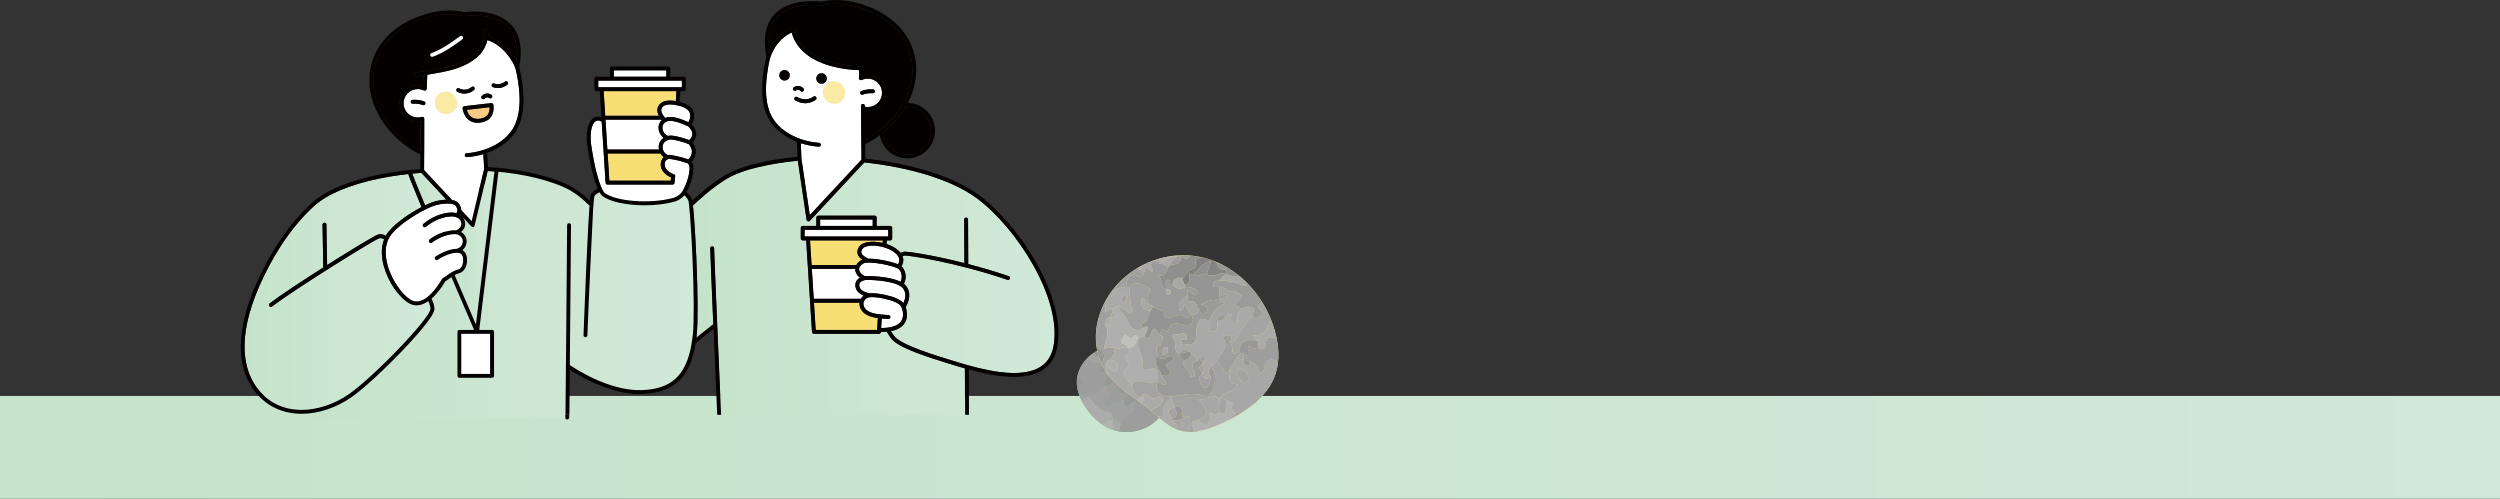 <svg xmlns="http://www.w3.org/2000/svg" xmlns:xlink="http://www.w3.org/1999/xlink" viewBox="0 0 1921.93 383.38"><rect x="0" y="0" width="1921.93" height="383.38" fill="#333333" stroke="none"/><defs><linearGradient id="uuid-4bf08b48-4daa-424e-9bd6-463c151e0fed" data-name="&#x672A;&#x547D;&#x540D;&#x6F38;&#x5C64; 13" x1="0" y1="343.88" x2="1921.93" y2="343.88" gradientUnits="userSpaceOnUse"><stop offset="0" stop-color="#c5e3cb"></stop><stop offset="1" stop-color="#d1e9d7"></stop></linearGradient><linearGradient id="uuid-8ec9a5de-bf35-4f29-b2dd-056390f86031" data-name="&#x672A;&#x547D;&#x540D;&#x6F38;&#x5C64; 13" x1="241.17" y1="225.74" x2="534.98" y2="225.74" xlink:href="#uuid-4bf08b48-4daa-424e-9bd6-463c151e0fed"></linearGradient><linearGradient id="uuid-698c5ca1-031a-4b23-b29a-0439084b160f" data-name="&#x672A;&#x547D;&#x540D;&#x6F38;&#x5C64; 13" x1="188" y1="224.43" x2="330.92" y2="224.43" xlink:href="#uuid-4bf08b48-4daa-424e-9bd6-463c151e0fed"></linearGradient><linearGradient id="uuid-b42ce756-14e2-42f2-ab74-04c4c35b5747" data-name="&#x672A;&#x547D;&#x540D;&#x6F38;&#x5C64; 13" x1="316.91" y1="145.36" x2="343.16" y2="145.36" xlink:href="#uuid-4bf08b48-4daa-424e-9bd6-463c151e0fed"></linearGradient><linearGradient id="uuid-e896f59b-a8f0-4652-85ca-6a0b83ece6e8" data-name="&#x672A;&#x547D;&#x540D;&#x6F38;&#x5C64; 13" x1="349.53" y1="190.47" x2="380.12" y2="190.47" xlink:href="#uuid-4bf08b48-4daa-424e-9bd6-463c151e0fed"></linearGradient><linearGradient id="uuid-379174b9-12de-435b-90e7-fe40ba5e5acf" data-name="&#x672A;&#x547D;&#x540D;&#x6F38;&#x5C64; 13" x1="532.67" y1="221.18" x2="810.73" y2="221.18" xlink:href="#uuid-4bf08b48-4daa-424e-9bd6-463c151e0fed"></linearGradient><linearGradient id="uuid-384ec77b-b1d7-49d8-b4d4-64f11b679884" data-name="&#x672A;&#x547D;&#x540D;&#x6F38;&#x5C64; 13" x1="353.67" y1="165.33" x2="354.59" y2="165.33" xlink:href="#uuid-4bf08b48-4daa-424e-9bd6-463c151e0fed"></linearGradient></defs><g style="isolation: isolate;"><g id="uuid-3c3cf7f7-9fe2-4b91-b590-150c141e3281" data-name="&#x5716;&#x5C64; 2"><g id="uuid-7a77d8e6-68cd-4afe-81b0-b3b2418092a6" data-name="&#x5716;&#x5C64; 1"><rect y="304.38" width="1921.93" height="79" style="fill: url(#uuid-4bf08b48-4daa-424e-9bd6-463c151e0fed);"></rect><g><path d="M853.4,266.1c-5.76,1.17-11.22,3.63-15.94,7.69-5.56,4.77-9.39,11.72-9.68,19.04-.28,7.02,2.6,13.83,6.42,19.74,4.69,7.25,11.06,13.66,19,17.05,12.15,5.18,27.32,2.2,36.61-7.18,9.29-9.38,12.12-24.58,6.83-36.68-4.12-9.42-12.95-16.48-22.87-18.94-6.74-1.67-13.75-2.05-20.37-.71Z" style="fill: #79ad79; mix-blend-mode: multiply;"></path><g style="mix-blend-mode: soft-light;"><path d="M837.46,304.47h0c-.55,0-1.1,0-1.65,0-2.12-.53-4.24-1.06-6.36-1.59.57,1.66,1.29,3.35,2.16,5.06,1.56-1.61,3.49-2.95,5.85-3.47Z" style="fill: #a2a2a2;"></path><path d="M849.05,324.32s0,0,0,0c0,0,0,0,0,0-.15.97-.39,1.83-.71,2.64.98.62,1.97,1.18,2.98,1.69-.47-1.53-1.23-3-2.28-4.33,0,0,0-.01,0-.01Z" style="fill: #b6b6b6;"></path><path d="M849.05,324.32c-1.02.75-1.92,1.13-2.75,1.25.68.49,1.36.96,2.06,1.4.32-.81.56-1.67.71-2.64,0,0,0,0,0,0Z" style="fill: #b1b1b1;"></path><path d="M855.66,322.68h0c-2.3.15-4.83-.59-6.61,1.64,0,0,0,.01,0,.01,1.05,1.33,1.8,2.8,2.28,4.33.63.32,1.26.62,1.89.89,1.2.51,2.42.94,3.68,1.3-.36-2.73-.85-5.53-1.24-8.17h0Z" style="fill: #b1b1b1;"></path><path d="M893.02,279.7c-2.23-2.99-4.98-5.62-8.11-7.77.32,4.91,4.63,5.82,8.11,7.77Z" style="fill: #989898;"></path><path d="M877.53,268.07c.74.6,1.8.83,2.78,1.19-.91-.44-1.83-.84-2.78-1.19Z" style="fill: #989898;"></path><path d="M891.25,283.06c-5.98-.3-9.43-6.31-15.26-6.58-3.07-.14-6.75-.44-3.97,4.77,1.32,2.48,1.03,4.1-2.63,2.89-3.71-1.23-6.11,5.28-10.4,2.13-.05,3.43-3.09,2.55-4.81,2.96-3.9.94-5.37,3.2-5.12,6.97,1.57-.31,3.48-.16,4.67-1.01,6.18-4.42,9.84-2.55,11.84,4.18-2.32.2-4.48.38-7.29.62,3.08,2.87,5.12,2.97,7.46-.55,1.82-.86,3.95-1.29,4.95.66,1.09,2.12-1.57,2.32-2.72,3.22-1.29,1-2.68,1.88-4.02,2.81.44,4.82,1.02,9.2,6.52,2.93,1.03-1.17,2.39-.89,3.41.37,3.09,1.27,6.01,3.32,9.46,1.39.76,3.48-2.13,4.19-2.93,6.12,6.44,1.74,10.02-1.93,8.43-8.57q-.7-2.92,6.56-2.24s0,0,0,0c1.87-.56,2.91-1.15,3.39-1.74.08-.5.16-1,.22-1.5-.68-1.72-3.89-3.5-3.4-5.2-5.89.47-3.3-5.36-5.59-7.7-1.71-1.75.2-1.94,1.92-2.65,1.5-.62,2.97-1.34,4.44-1.99-.43-.95-.92-1.88-1.45-2.78-.04.14-.1.28-.18.42-.9,1.61-2.29.13-3.5.07Z" style="fill: #989898;"></path><path d="M829.12,297.44c4.84-3.82,1.39-6.01-.78-8.47-.27,1.28-.44,2.57-.49,3.86-.08,2.06.11,4.18.57,6.34-.06-.65.08-1.25.7-1.74Z" style="fill: #999;"></path><path d="M828.75,300.56c.11.43.23.85.36,1.28-.09-.42-.23-.85-.36-1.28Z" style="fill: #999;"></path><path d="M847.4,271.38c-.18-.13-.38-.22-.6-.3.2.1.4.2.6.3Z" style="fill: #9e9e9e;"></path><path d="M850.71,278c.26.39.52.78.78,1.17-.08-.51-.28-.94-.78-1.17Z" style="fill: #9e9e9e;"></path><path d="M837.87,301.03c6.5,4.8,7.31-3.56,11.18-4.83-.26-3.76,1.22-6.03,5.12-6.97,1.72-.41,4.76.47,4.81-2.96-2.28-2.13,2.66-3.52.32-5.78-2.36-.89-3.31,2.02-5.28,2.49h0c-1.07,2.12-2.72,3.32-5.16,3.2-1.38-.07-3.04-.25-3.4-1.68-.66-2.63,1.39-2.06,2.96-2.17,2.92-.21,2-2.63,2.29-4.33,0-1.1,0-2.2,0-3.3,0,0,0,0,0,0,0,0,0,0,0,0,.26-3.18,2.54-3.34,4.95-3.31,0-.55,0-1.1.01-1.65t0,0s0,0,0,0c-.55-.55-1.11-1.11-1.66-1.66-.43.28-.86.5-1.29.65-1.78.89-3.55,1.77-5.33,2.66-.55,1.11-1.1,2.21-1.65,3.32h0s0,0,0,0c-.13,3.53.16,6.85-5.31,3.79-1.7-.95-3.68-1.41-5.82-1.78-3.14,3.58-5.33,7.86-6.27,12.26,2.17,2.46,5.62,4.65.78,8.47-.62.49-.76,1.09-.7,1.74.1.46.21.92.33,1.38.13.43.28.86.36,1.28.11.34.22.69.34,1.04,2.12.53,4.24,1.06,6.36,1.59.69-1.15,1.37-2.29,2.06-3.44Z" style="fill: #9e9e9e;"></path><path d="M849.05,324.32s0,0,0,0c1.79-2.23,4.31-1.49,6.61-1.64h0c0-.55,0-1.1,0-1.65-.75-1.59-1.42-4.5-2.27-4.55-8.07-.53-12.06-6.13-15.94-12h0c-2.35.52-4.28,1.86-5.85,3.47.77,1.51,1.64,3.04,2.64,4.59,3.48,5.39,7.57,9.79,12.04,13.04.83-.12,1.74-.5,2.75-1.25Z" style="fill: #acacac;"></path><path d="M868.86,318.82c4.7-.84,2.68-6.54,5.01-9.39-1.02-1.26-2.38-1.55-3.41-.37-5.5,6.27-6.08,1.89-6.52-2.93-2.74,3.8-9.29,1.08-11.09,6.48-.98-.34-2.23-.41-2.87-1.07-1.14-1.18-.55-2.61.56-3.52,5.79-4.77,2.03-8.26-1.49-11.82-3.87,1.27-4.68,9.63-11.18,4.83-.69,1.15-1.37,2.29-2.06,3.44.55,0,1.1,0,1.65,0h0c3.89,5.87,7.88,11.47,15.94,12,.85.06,1.52,2.97,2.27,4.55,2.77.9,4.63,3.01,6.61,4.96h0s0,0,0,0c1.5-3,2.02-6.35,6.59-7.17Z" style="fill: #a1a1a1;"></path><path d="M862.27,325.99h0c-1.98-1.96-3.84-4.06-6.61-4.96,0,.55,0,1.1,0,1.65h0c.39,2.64.88,5.44,1.24,8.17,1.29.37,2.61.65,3.96.85-.54-2.04.64-3.85,1.41-5.71Z" style="fill: #a8a8a8;"></path><path d="M855.68,269.73s0,0,0,0c0,.55,0,1.1-.01,1.65-.13,3.37-3.84,1.4-4.95,3.31,0,0,0,0,0,0,0,1.1,0,2.2,0,3.3.5.23.7.66.78,1.17.84,1.27,1.68,2.54,2.53,3.81,0,0,0,0,0,0h0c1.98-.47,2.93-3.38,5.28-2.49,2.34,2.27-2.61,3.65-.32,5.78,4.3,3.16,6.69-3.35,10.4-2.13,3.67,1.21,3.95-.41,2.63-2.89-2.78-5.21.9-4.91,3.97-4.77,5.84.27,9.29,6.27,15.26,6.58,1.21.06,2.6,1.54,3.5-.07.08-.14.14-.28.18-.42-.58-.99-1.22-1.94-1.91-2.87-3.47-1.95-7.78-2.86-8.11-7.77-1.46-1-3-1.9-4.61-2.67-.97-.36-2.03-.59-2.78-1.19-1.23-.47-2.49-.86-3.78-1.18-3.08-.76-6.15-1.24-9.16-1.43,2.1,6.51-5.38,3.42-8.92,4.28Z" style="fill: #949494;"></path><path d="M854.02,268.08c-.43.22-.86.43-1.29.65.43-.15.86-.36,1.29-.65Z" style="fill: #949494;"></path><path d="M854.02,268.08c.44-.81.97-1.54,1.46-2.26-.69.1-1.38.22-2.06.36-1.27.26-2.51.58-3.72.96,1.2,1.02,2.78.93,4.32.95Z" style="fill: #949494;"></path><path d="M895.39,306.14q-7.26-.68-6.56,2.24c1.59,6.64-1.99,10.31-8.43,8.57.8-1.93,3.69-2.64,2.93-6.12-3.45,1.93-6.36-.12-9.46-1.39-2.33,2.84-.31,8.55-5.01,9.39-4.57.81-5.09,4.17-6.59,7.17,0,0,0,0,0,0-.78,1.86-1.95,3.67-1.41,5.71,1.63.24,3.3.37,5,.37h0c9.09,0,17.8-3.53,23.9-9.68,2.16-2.18,3.96-4.66,5.4-7.33-.06-.63-.1-1.25-.12-1.87-.07-2.4-1.15-4.74.35-7.05Z" style="fill: #9d9d9d;"></path><path d="M890.01,289.99c2.29,2.35-.31,8.17,5.59,7.7-.49,1.69,2.72,3.48,3.4,5.2.69-5.78-.06-11.73-2.42-17.11-.06-.15-.13-.29-.2-.44-1.47.64-2.95,1.36-4.44,1.99-1.72.72-3.63.9-1.92,2.65Z" style="fill: #a1a1a1;"></path><path d="M895.39,306.14s0,0,0,0c-1.5,2.31-.41,4.65-.35,7.05.02.62.06,1.24.12,1.87,1.79-3.32,3-6.94,3.62-10.66-.48.6-1.52,1.18-3.39,1.74Z" style="fill: #a1a1a1;"></path><path d="M850.54,308.01c-1.1.91-1.69,2.34-.56,3.52.64.66,1.89.73,2.87,1.07,1.81-5.4,8.35-2.68,11.09-6.48,1.34-.93,2.73-1.8,4.02-2.81,1.15-.9,3.81-1.1,2.72-3.22-1-1.95-3.13-1.52-4.95-.66-2.35,3.52-4.39,3.42-7.46.55,2.81-.24,4.97-.42,7.29-.62-2-6.73-5.66-8.6-11.84-4.18-1.19.85-3.09.7-4.67,1.01,3.51,3.55,7.28,7.05,1.49,11.82Z" style="fill: #9e9e9e;"></path><path d="M845.74,274.7s0,0,0,0c-2.9-.27-4.78-1.23-3.61-4.2-1.63.98-3.17,2.09-4.62,3.34-1.04.89-2.01,1.85-2.9,2.87,2.14.37,4.12.82,5.82,1.78,5.47,3.06,5.18-.26,5.31-3.79Z" style="fill: #a3a3a3;"></path><path d="M854.02,268.08c.55.55,1.11,1.11,1.66,1.66t0,0c3.54-.85,11.01,2.23,8.92-4.28-.97-.06-1.93-.09-2.89-.09-2.12,0-4.21.15-6.23.45-.49.72-1.02,1.45-1.46,2.26Z" style="fill: #989898;"></path><path d="M851.49,279.17c-.26-.39-.52-.78-.78-1.17-.3,1.7.63,4.13-2.29,4.33-1.57.11-3.62-.46-2.96,2.17.36,1.43,2.02,1.61,3.4,1.68,2.45.12,4.09-1.08,5.16-3.2,0,0,0,0,0,0-.84-1.27-1.68-2.54-2.53-3.81Z" style="fill: #989898;"></path><path d="M846.8,271.09c.21.07.42.17.6.3,1.78-.89,3.55-1.78,5.33-2.66.43-.22.86-.43,1.29-.65-1.54-.02-3.12.08-4.32-.95-1.34.42-2.64.91-3.9,1.47-.57.38-1.13.76-1.7,1.14.9.45,1.81.9,2.71,1.35Z" style="fill: #989898;"></path><path d="M845.74,274.7h0c.55-1.11,1.1-2.21,1.65-3.32-.2-.1-.4-.2-.6-.3-.9-.45-1.81-.9-2.71-1.35-.21,0-.41,0-.62.01-.45.24-.9.5-1.34.76-1.17,2.97.71,3.92,3.61,4.2Z" style="fill: #949494;"></path><path d="M855.66,271.38c-2.41-.03-4.69.13-4.95,3.31,0,0,0,0,0,0,1.11-1.91,4.81.05,4.95-3.31Z" style="fill: #989898;"></path><path d="M844.09,269.73c.57-.38,1.13-.76,1.7-1.14-.79.35-1.56.74-2.32,1.15.21,0,.41,0,.62-.01Z" style="fill: #9e9e9e;"></path></g></g><g><path d="M905.29,330.48c-7.77-2.85-13.82-9.09-20.21-14.42-12.55-10.46-27.88-18.48-36.25-32.52-6.77-11.36-7.96-25.59-4.51-38.36,10.24-37.91,53.39-58.88,89.58-44.33,22.61,9.09,39.53,29.97,46.16,53.42,3.01,10.65,4.04,22.17.69,32.72-5.91,18.6-23.91,30.51-41.66,38.62-10.27,4.69-21.89,8.67-32.65,5.27-.38-.12-.76-.25-1.14-.39Z" style="fill: #f0df9c; mix-blend-mode: multiply;"></path><g style="mix-blend-mode: soft-light;"><path d="M942.57,210.58h0s0,0,0,0v.03s.02,0,.03-.01c0,0-.02-.01-.02-.02Z" style="fill: #959595;"></path><path d="M931.02,200.68s0,0,0,0c-1.11,3.32-2.21,6.64-3.32,9.96h0,0c4.96,3.7,9.91-2.04,14.87-.03,0,0,0,0,0,0h0s0-.03,0-.03c0,0,0,0,0,0,0-1.06,0-2.13.01-3.19,0,0,0,0,0,0-3.52.07-6.28-.87-6.63-5h0c-.83-.55-1.65-1.09-2.48-1.64-.81-.32-1.63-.63-2.46-.92,0,.28,0,.56,0,.84,0,0,0,0,0,0Z" style="fill: #848484;"></path><path d="M919.24,203.77c.52,3.3-4.61,2.97-6.46,5.2h0c.57.57,1.14,1.13,1.71,1.7,0,0,0,0,0,0,0,0,0,0,0,0,1.1,0,2.19-.02,3.29-.03,3.98-3.9,7.09-8.95,13.24-9.96,0,0,0,0,0,0,0-.28,0-.56,0-.84-2.37-.82-4.78-1.5-7.22-2.04-2.8.39-5.36.91-4.56,5.97Z" style="fill: #828282;"></path><path d="M927.7,210.64h0c1.11-3.32,2.21-6.64,3.32-9.96,0,0,0,0,0,0-6.15,1.01-9.26,6.06-13.24,9.96,3.31,3.5,6.61-1.02,9.92,0Z" style="fill: #8f8f8f;"></path><path d="M911.09,219c5.14-1.14,2.75-5.35,3.4-8.33,0,0,0,0,0,0-.57-.57-1.14-1.13-1.71-1.7h0c-1.12,1.68-2.25,3.36-3.37,5.04,0,0,0,0,0,0,0,0,0,0,0,0,.18,1.79-.02,3.71,1.68,4.98Z" style="fill: #818181;"></path><path d="M942.59,207.39h0s0,0,0,0c0,1.06,0,2.13-.01,3.19h0s.02.01.02.02c3.01,2.34,6.76,1.4,10.23,1.66-3.52-2.9-7.25-5.45-11.14-7.62.3.92.6,1.83.9,2.75Z" style="fill: #929292;"></path><path d="M876.4,207.32c1.1.55,2.2,1.1,3.3,1.64,0,0,0,0,0,0,1.77-6.54,4.1.38,6.15-.22.96-2.6-2.79-5.46-.08-7.6,2.52-1.99,4.57,1.71,7.3,1.7,1.61,0,3.22,1.81,4.83,2.8,0,0,0,0,0,0,.56-.54,1.12-1.08,1.68-1.61,0,0,0,0,0,0,0,0,0,0,0,0-.22-3.65,3.27-4.48,5.03-6.62h-.08c-1.65-.01-3.3-.01-4.96-.01-2.99,2.51-5.97,5.89-8.96,1.65-4.15,1.22-8.19,2.82-12.06,4.79.15,1.17-2.55,2.32-2.15,3.49Z" style="fill: #a9a9a9;"></path><path d="M923.34,233.91c.29.09.57.18.85.27.08-.3.16-.59.24-.86-.36.19-.72.38-1.09.59Z" style="fill: none;"></path><path d="M909.05,328.32c-.11-.16-.22-.3-.35-.44-.02,0-.04.02-.05.03.13.13.27.26.4.41Z" style="fill: none;"></path><path d="M909.48,321.46s0,0,0,0c-1.09.57-2.17,1.14-3.26,1.71,1.09,1.36,2.17,2.73,3.3,4.15-.26.26-.53.44-.81.56.12.14.24.29.35.44-.13-.15-.26-.29-.4-.41-1.3.55-2.77-.06-4.1.18-.51.64-1.09,1.04-1.7,1.28.81.38,1.63.74,2.47,1.04.38.14.76.27,1.13.39,2.03.64,4.17,1.04,6.41,1.19,1.12-2.49,1.68-4.79,1.89-7.3.52-6.01-1.79-4.99-5.27-3.23Z" style="fill: #a7a7a7;"></path><path d="M917.78,329.76h0c-.08.84-.26,1.57-.54,2.23,2.26-.15,4.51-.51,6.72-1.02-2.13.04-4.26.2-6.18-1.21Z" style="fill: #a7a7a7;"></path><path d="M949.23,318.17h0c.6-2.31-5.33-3.43-1.1-6.89.75-.61-3.23-2.56-5.51-3.03h0c-.1,2.15-.18,4.31-.31,6.46-.24,3.95-1.98,4.12-4.67,1.81-1.57.58-2.17,3.68-4.59,1.93-2.36-1.7-3.69-.91-3.57,1.66.52,10.47-4,6.49-8.4,3.04-5.08.22-6.39,2.31-3.3,6.61h0c1.92,1.41,4.05,1.25,6.18,1.21,5.51-1.27,10.75-3.45,15.1-5.43,1.87-.85,3.67-1.72,5.42-2.61,1.09-1.68,2.72-3.22,4.75-4.76Z" style="fill: #b0b0b0;"></path><path d="M873.85,307.39c.13.09.26.19.39.28,1.21-.99,2.47-1.93,3.82-2.74-6.36.83-6.39-4.66-8.28-8.28-.23-4.88-11.39-7.9-2.44-14.4.5-.36.79-1.63.57-2.26-1.03-2.94-5.77-6.26,1.11-8.11-.85-1.66-1.7-3.31-2.54-4.97,0,0,.02-.03.02-.03h0s0-.02,0-.03c0,.02-.01.04-.02.07-3.31-.47-6.62,2.5-9.92-.02.7,4.48-.51,8.01-4.95,9.92,1.34.07,2.72-.05,4,.25,2.77.65,3.71,2.93,3.92,5.41.08.89-.51,2.35-1.22,2.71-2.49,1.27-3.75-1.31-5.49-2.27-1.12-.62-1.91-1.84-2.84-2.78-.01,1.65-.03,3.3-.04,4.94h0s0,0,0,0c2.04,1.06,2.79,2.12,2.22,3.18,5.9,7.58,13.91,13.44,21.7,19.14Z" style="fill: #aaa;"></path><polygon points="878.07 304.93 878.06 304.93 878.07 304.93 878.07 304.93" style="fill: #aaa;"></polygon><path d="M878.07,304.93s0,0-.01,0h0c-1.35.81-2.61,1.74-3.82,2.74,1.14.84,2.29,1.68,3.45,2.54.66-1.86,2.67-3.99.39-5.27Z" style="fill: #b4b4b4;"></path><path d="M917.78,329.76c-3.09-4.29-1.78-6.39,3.3-6.61,8.29-3.92,8.43-5.62.56-15.93,5.81.87,10.4-5.25,16.01-.63,2.29-5.06,8.51-4.33,11.83-7.98.96-1.06,3.57-2.67,1.42-3.04-8.84-1.52-4.69-7.59-4.98-12.14-1.9,2.67-3.55,7.19-6.04.2-.85-2.38-3.89-3.78-3.9-6.82-1.65,1.66-3.3,3.32-4.95,4.98,0,0,0,0,0,0,0,0,0,0,0,0,4.99,5.59,3.53,19.35-2.37,22.39-1.65.85-3.11.19-4.7-.3-8.23-2.54-16.26.39-24.37,1.06v1.63c4.25.62.95,5.02,3.29,6.59,0,0,0,0,0,0h0c8.3-2.09,5.21,4.88,6.61,8.29,3.48-1.75,5.79-2.78,5.27,3.23-.22,2.51-.77,4.81-1.89,7.3.7.05,1.42.07,2.14.07s1.49-.03,2.23-.08c.28-.66.47-1.4.54-2.24h0Z" style="fill: #a3a3a3;"></path><path d="M904.55,328.09h0c.1-2.45-2.23-3.3-3.3-4.98h0s0,0,0,0c0-.54,0-1.09-.01-1.63h0s0,0,0,0c-3.19-3.48-5.05-6.71,1.61-8.29,0,0,.02-.02.02-.02,0,0,0,0,0,0-2.35-1.57.96-5.97-3.29-6.59h0c-3.29,3.8-7.05,7.43-4.97,13.24,1.52,2.22,1.43,3.64.52,4.64,2.44,1.89,4.98,3.6,7.73,4.91.61-.24,1.19-.64,1.7-1.28Z" style="fill: #acacac;"></path><path d="M901.24,321.48h0c0,.54,0,1.09.01,1.63,0,0,0,0,0,0,1.65.02,3.31.04,4.96.06,0,0,0,0,0,0,1.09-.57,2.17-1.14,3.26-1.71,0,0,0,0,0,0-1.39-3.41,1.69-10.38-6.61-8.29h0s-.02.02-.02.02c1.11,3.08,3.86,6.48-1.61,8.29Z" style="fill: #989898;"></path><path d="M901.26,323.11h0c1.06,1.68,3.4,2.53,3.3,4.98h0c1.33-.24,2.8.37,4.1-.18.02,0,.04-.02.05-.03.28-.13.55-.31.81-.56-1.13-1.42-2.21-2.78-3.3-4.15,0,0,0,0,0,0-1.65-.02-3.31-.04-4.96-.06Z" style="fill: #a3a3a3;"></path><path d="M976.53,276.63c-3.07.61-4.17,2.08-4.19,4.97-.02,2.33-1,4.22-3.88,5.63-1.49-3.77-2.37-8.44-7.64-8.77h0c-.28,1.26-.46,2.87-2.21,2.54-2.16-.41-2.57-2.3-2.74-4.2h-.03s0,0,0,0c-1.66-.55-3.31-1.11-4.97-1.66.04-.04.08-.08.12-.12-.04.04-.08.08-.12.12-1.65,2.76-3.3,5.52-4.96,8.28.29,4.54-3.86,10.61,4.98,12.14,2.15.37-.46,1.99-1.42,3.04-3.32,3.65-9.54,2.92-11.83,7.98,1.84.02,3.73-.11,4.98,1.67h0s0,0,0,0c2.29.47,6.26,2.42,5.51,3.03-4.23,3.46,1.7,4.58,1.1,6.89,1.91-1.23,3.82-1.61,5.71-1.15,3.04-1.93,5.82-3.93,8.35-5.99-.39-1.56-.46-3,1.99-3.54.94-.21,1.3.08,1.43.58,6.91-6.4,11.54-13.41,13.98-21.11.67-2.12,1.18-4.33,1.53-6.61-.06-.17-.11-.34-.16-.5-.87-2.72-2.36-3.85-5.52-3.22ZM956.79,294.43c-3.38-.87-4.49-4.42-5.6-7.36-.61-1.62.48-3.6,2.57-3.18,3.46.71,5.58,3.15,6.56,6.4-.72,2.03-1.38,4.69-3.53,4.13Z" style="fill: #a7a7a7;"></path><path d="M949.23,318.17c-2.02,1.53-3.66,3.08-4.75,4.76,2.07-1.04,4.05-2.11,5.95-3.19-.39-.53-.79-1.05-1.2-1.56Z" style="fill: #a7a7a7;"></path><path d="M921.63,307.22c7.87,10.31,7.74,12.01-.56,15.93,4.41,3.46,8.92,7.43,8.4-3.04-.13-2.57,1.21-3.36,3.57-1.66,2.43,1.75,3.02-1.35,4.59-1.93-1.65-3.31.68-6.62,0-9.93-5.61-4.62-10.2,1.5-16.01.63Z" style="fill: #a7a7a7;"></path><path d="M937.63,316.52c2.69,2.31,4.43,2.14,4.67-1.81.13-2.15.21-4.31.31-6.46h0c-1.25-1.78-3.14-1.65-4.98-1.67.67,3.31-1.65,6.62,0,9.93Z" style="fill: #a3a3a3;"></path><path d="M849.93,285.07c.01-1.65.03-3.3.04-4.94.54-1.1,1.09-2.21,1.63-3.31,4.44-1.92,5.65-5.44,4.95-9.92-2.38.3-4.76.6-7.85.98,1.12-6.14,4.66-11.71,1.26-17.53h0s0,0,0,0c.21-2.65-.9-5.94,3.27-6.63h0s0,0,0,0c.56-1.1,1.13-2.2,1.69-3.3,0-1.1,0-2.2-.01-3.3h0s0,0,0,0c-2,0-3.27,1.55-4.77,2.93-1.02-2.44.32-4.92-1.06-7.09-1.97,3.88-3.55,7.98-4.7,12.25-1.87,6.91-2.34,13.95-1.48,20.65.95,1.08,2.09,2.1,3.45,3.03,4.18,2.88,2.15,7.98.69,9.8-.14.17-.28.32-.43.47.68,1.5,1.43,2.96,2.27,4.36.32.54.65,1.06.99,1.58.02,0,.03-.01.04-.02h0Z" style="fill: #a0a0a0;"></path><path d="M880.81,293.72c3.15.62,5.91.23,8.84-.37-.52-4.67,3.32-12.83-7.55-9.11-2.08.71-4.39-2.26-4.16-3,2.36-7.56-5.25-13.52-3.11-20.89,1.63-.58,3.25-1.15,4.88-1.73h0c.89-1.86,2.23-3.64,2.57-5.59.42-2.39-.96-2.54-2.61-1.08,0,0,0,0,0,0-5.07,4.52-10.69.06-11.48-2.57-1.69-5.62-6.7-8.67-8.32-13.9-1.65.55-3.3,1.1-4.95,1.65h0c0,1.1,0,2.2.01,3.3,1.61.29,3.38.72,2.37,2.86-.91,1.92-2.61.99-4.05.44,0,0,0,0,0,0,0,0,0,0,0,0h0c1.19,3.34.25,5.63-3.27,6.64h0c3.4,5.81-.14,11.38-1.26,17.53,3.09-.39,5.47-.69,7.85-.98,3.3,2.51,6.61-.46,9.92.02,0-.02.01-.04.02-.07.05-2.8-5.99-1.42-3.79-6.4,2.35-5.31,4.27-.86,6.09-.35,2.07.57,4.28-5.95,5.95.17-1.88,3.29-2.55,8.1-8.26,6.61,0,0-.02.03-.02.03.85,1.66,1.7,3.31,2.54,4.97-6.87,1.85-2.13,5.17-1.11,8.11.22.63-.07,1.9-.57,2.26-8.95,6.5,2.21,9.52,2.44,14.4,2.66-4.71,7.22-3.68,11.04-2.93Z" style="fill: #afafaf;"></path><path d="M889.65,293.35c.17-.01.33-.04.48-.06-.15,0-.31.02-.48.06Z" style="fill: #afafaf;"></path><path d="M894.61,319.82c-2.08-5.81,1.68-9.44,4.97-13.24h0v-1.63c-.25-.11-.5-.31-.75-.32-7.37-.26-11.38-3.23-9.18-11.27-2.92.6-5.69.99-8.84.37-3.81-.75-8.38-1.79-11.04,2.93,1.89,3.63,1.93,9.12,8.28,8.28h0s0,0,0,0c.45-3.43,2.56-2.18,4.03-1.16,2.6,1.8,4.73,4.43,8.29,1.5.94-.77,2.99-.33,3.34,1.19.53,2.31-.97,4.1-2.54,5.64-1.66,1.63-6.07,1.13-5.7,4.2,1.15.97,2.3,1.97,3.42,2.95.26.23.52.45.78.68,1.61.05,3.41-.29,4.93-.11Z" style="fill: #a3a3a3;"></path><path d="M849.97,280.12c.94.95,1.72,2.17,2.84,2.78,1.74.96,3,3.54,5.49,2.27.71-.36,1.3-1.82,1.22-2.71-.22-2.48-1.15-4.76-3.92-5.41-1.28-.3-2.66-.18-4-.25-.54,1.1-1.09,2.21-1.63,3.31Z" style="fill: #afafaf;"></path><path d="M849.93,285.07s0,0,0,0c-.02,0-.03.01-.04.02.71,1.09,1.47,2.14,2.27,3.17.57-1.06-.18-2.12-2.22-3.18Z" style="fill: #afafaf;"></path><path d="M894.61,319.82c-1.52-.19-3.32.16-4.93.11,1.77,1.54,3.58,3.09,5.44,4.53.92-1,1.01-2.42-.52-4.64Z" style="fill: #ababab;"></path><path d="M891.17,312.1c1.57-1.54,3.07-3.34,2.54-5.64-.35-1.51-2.4-1.96-3.34-1.19-3.55,2.93-5.69.3-8.29-1.5-1.46-1.02-3.58-2.27-4.03,1.16,0,0,0,0,0,0,2.28,1.28.27,3.41-.39,5.27,2.53,1.88,5.05,3.8,7.45,5.8.12.1.23.2.35.3-.37-3.07,4.03-2.57,5.7-4.2Z" style="fill: #ababab;"></path><polygon points="916.11 242.09 916.11 242.09 916.11 242.09 916.11 242.09" style="fill: #9b9b9b;"></polygon><path d="M931.01,290.04s0,0,0,0h0c-.83,2.81-.62,6.27-3.75,7.75-1.7.81-3.28-.54-3.93-2.14-1.25-3.09-2.46-6.33,1.08-8.91h0s0,0,0,0c0,0,0,0,0,0-.81-2.21-4.79-4.4-.03-6.63.01-.55.02-1.09.04-1.63,0,0,0,0,0,0,0,0,0,0,0,0-.56-1.11-1.12-2.22-1.68-3.32-.55.54-1.11,1.09-1.66,1.63t0,0s0,0,0,0c0,0,0,0,0,0-.2.07-.39.12-.57.15-5.61,1.59-3.55,5.69-2.39,9.32.45,1.4,1.15,2.61-.6,3.33-.64.26-2.26-.18-2.26-.28.11-5.12-6.76-7.04-5.72-12.52h0c-1.12-1.65-2.24-3.3-3.36-4.95h0s0,0,0,0c-5.17-2.92-.42-9.6-5.06-13.2-1.27-.99,2.14-1.83,3.41-1.57,2.63.53,6.36-3.03,7.81,1.5.97,3.01-1.3,2.9-3.45,2.33-.92-.24-1.8.18-1.26,1.25.61,1.2,1.93,3.26,2.35,3.12,3.55-1.16,9.4,1.27,9.47-5.75.03-2.98.21-6.03.88-8.93,1.22-5.28,4.09-7.28,9.04-3.57t0,0c2.7-5.69,5.01-11.75,12.36-13.14-.38-2.31-3.34-1.53-4.07-3.39,0,0,0,0,0,0,1.74-1.42,4.66-.91,6-3.69-2.22-1.4-4.08.58-5.99.36,0,1.11,0,2.22,0,3.33-4.4-.29-8.57.42-13.21,2.83-.09.27-.17.56-.24.86,2.54.87,4.36,2.11,3.93,4.71-.14.83-1.19,1.8-2.05,2.16-3.86,1.63-2.86-3.2-5.01-3.92.35,3.64-1.41,5.18-4.94,4.95,0,0,0,0,0,0,2.91,5.92-1.3,8.64-5.42,7.68-5.86-1.35-10.41-2.74-12.75,4.45-.3.91-.82,1.2-1.57.37-4.13-4.53-3.47,1.36-5.08,2.33,5.75,2.3.48,5.81.96,8.69-6.16.9-1.79,5.25-2.58,7.91,2.19,2.91,4.7,3.15,7.71,1.16,1.32-.87,3.43-1.84,4.35-.03,1.24,2.44-1.19,3.11-2.92,3.83-2.23.94-3.01,2.33-1.31,4.38,1.09,1.32,3.75,1.82,2.12,4.45-1.82,2.93-4.36,1.18-6.65,1.06-.53,3.14,3.2,4,3.74,6.59-3.1,2.73-4.3-1.68-6.57-1.68-.15.03-.31.05-.48.06-2.2,8.04,1.81,11.01,9.18,11.27.25,0,.5.21.75.32,8.11-.67,16.14-3.6,24.37-1.06,1.59.49,3.05,1.15,4.7.3,5.9-3.04,7.37-16.8,2.37-22.39,0,0,0,0,0,0-2.67,2.75-2.66,5.5-.02,8.25ZM895.31,272.67c-.38.19-1.72-.53-1.81-.98-.52-2.82.82-4.47,3.67-5.1,1.24,2.69.76,4.79-1.86,6.08Z" style="fill: #9b9b9b;"></path><path d="M948.43,247.51c-5.4-.63-.76-4.09-1.86-6.01-3.08-.4-3.15,3.54-5.62,3.87h0c-1.65.56-3.3,1.12-4.95,1.68-.05,1.35.05,2.72-.19,4.03-.49,2.75-2.07,4.65-5.03,3.73-3.55-1.1-1.42-3.19-.51-5.03.55-1.11.06-2.06-.91-2.76,0,0,0,0,0,0t0,0c-4.95-3.71-7.82-1.71-9.04,3.57-.67,2.89-.85,5.94-.88,8.93-.07,7.02-5.92,4.59-9.47,5.75-.42.14-1.74-1.93-2.35-3.12-.54-1.07.34-1.49,1.26-1.25,2.15.57,4.42.67,3.45-2.33-1.46-4.53-5.18-.97-7.81-1.5-1.27-.26-4.68.58-3.41,1.57,4.64,3.6-.12,10.28,5.06,13.2h0s.02,0,.02,0c0,0,0,0,0,0,2.47-2.02,4.78-4.86,8.29-1.65.54.56,1.08,1.12,1.62,1.69,1.66,1.64,3.32,3.28,4.98,4.93t0,0c.55-.54,1.11-1.09,1.66-1.63h0c1.12-1.27,2.71-2.28,3.84-.68,1.53,2.16-.75,3.01-2.17,4,0,0,0,0,0,0-.01.54-.03,1.09-.04,1.63-.38,2.21,2.71,4.41.03,6.63,0,0,0,0,0,0h0c.53,4.46,2.8,5.42,6.61,3.3h0c-2.64-2.76-2.65-5.51.02-8.25,0,0,0,0,0,0,1.65-1.66,3.3-3.32,4.95-4.98,1.62-5.36,9.38-8.86,4.51-16.36-1.04-1.6,1.92-2.94,3.92-2.59,4.45.76.89,3.83,1.51,5.72,4.89-.51,5.49-6.15,6.97-8.57,2.85-4.65,7.44-7.93,9.57-12.93,3.82-3.64,1.51-5.55-2.16-6.22-1.89-.34-4.05.8-6.09,1.27-1.05,1.89-2.33,3.68-3.06,5.68-.64,1.76,2.51,5.31-2.71,4.7Z" style="fill: #a9a9a9;"></path><path d="M921.08,276.79c-.2.05-.39.1-.57.15.18-.03.37-.08.57-.15Z" style="fill: #a9a9a9;"></path><path d="M944.41,257.85c-2.01-.34-4.96,1-3.92,2.59,4.88,7.49-2.88,11-4.51,16.36.01,3.04,3.05,4.44,3.9,6.82,2.49,6.99,4.13,2.47,6.04-.2,1.65-2.76,3.3-5.52,4.96-8.28.04-.04.08-.08.12-.12,1.06-1.06,2.13-2.12,3.19-3.18-.56-.55-1.11-1.11-1.67-1.66-2.7,1.86-5.28,3.7-5.11-2.04.04-1.51-.97-3.04-1.5-4.57-.62-1.89,2.94-4.96-1.51-5.72Z" style="fill: #9f9f9f;"></path><path d="M902.85,313.19c-6.66,1.58-4.8,4.8-1.61,8.29,0,0,0,0,0,0,5.47-1.81,2.71-5.21,1.61-8.29Z" style="fill: #a3a3a3;"></path><path d="M979.22,259.6c-3.98-.73-6.13-.56-5.99,4.49.04,1.37-1.41,7.09-5.84,2.78h0s0,0,0,0c-1.45.51-2.83,1.74-4.45.46-2.72-2.16-4.41-1.28-3.13,1.84,3.46,8.46-2.06,2.71-3.97,2.68,0,1.65,0,3.31,0,4.96h.03c1.83.02,3.71-.11,4.95,1.66h0c5.28.33,6.15,5,7.64,8.77,2.87-1.42,3.86-3.3,3.88-5.63.03-2.89,1.13-4.36,4.19-4.97,3.16-.63,4.65.5,5.52,3.22.05.16.11.33.16.5.97-6.37.67-13.31-.91-20.77-.71.1-1.41.13-2.08,0Z" style="fill: #9e9e9e;"></path><path d="M965.27,307.49c-2.45.54-2.38,1.98-1.99,3.54,1.19-.97,2.33-1.95,3.41-2.96-.13-.5-.49-.79-1.43-.58Z" style="fill: #9d9d9d;"></path><path d="M949.23,318.17h0c.41.51.81,1.04,1.2,1.57,1.56-.89,3.06-1.8,4.51-2.72-1.89-.46-3.8-.08-5.71,1.15Z" style="fill: #9d9d9d;"></path><path d="M953.76,283.89c-2.09-.43-3.18,1.56-2.57,3.18,1.11,2.94,2.22,6.49,5.6,7.36,2.15.55,2.81-2.11,3.53-4.13-.97-3.25-3.09-5.69-6.56-6.4Z" style="fill: #a3a3a3;"></path><path d="M958.6,281.01c1.76.33,1.94-1.27,2.21-2.54h0c-1.24-1.77-3.12-1.64-4.95-1.66.16,1.89.58,3.79,2.74,4.2Z" style="fill: #989898;"></path><path d="M954.19,271.85c-1.06,1.06-2.13,2.12-3.19,3.18-.04.04-.08.08-.12.12,1.66.55,3.31,1.11,4.97,1.66h0c0-1.65,0-3.31,0-4.96h-1.65Z" style="fill: #a4a4a4;"></path><path d="M846.36,268.87c-1.36-.94-2.5-1.95-3.45-3.03.6,4.66,1.84,9.14,3.71,13.3.15-.14.29-.3.43-.47,1.46-1.82,3.49-6.91-.69-9.8Z" style="fill: #969696;"></path><path d="M850.14,240.03c1.5-1.38,2.77-2.93,4.77-2.93t0,0c1.65-.55,3.3-1.1,4.95-1.65,1.44.74,2.89,1.45,4.3,2.24,1.81,1.01,3.53,3.55,5.65,2.06,2.47-1.73-.42-3.77-.62-5.72-.46-4.47-.73-8.97-1.08-13.45,0,0,0,0,0,0-.55,0-1.09,0-1.64,0,0,0,0,0,0,0q-7.96.05-10.6,3.21c-.2-.22-.41-.45-.61-.68-2.36,3.09-4.42,6.38-6.17,9.83,1.38,2.17.03,4.66,1.06,7.09ZM863.07,226.2c.71.19,1.36.17,1.66.48,2.69,2.83,1.76,4.73-2.66,6.41.41-2.83.7-4.83,1-6.89Z" style="fill: #aaa;"></path><path d="M853.23,243.71c-4.17.69-3.07,3.98-3.27,6.63,0,0,0,0,0,0,3.52-1.01,4.46-3.3,3.27-6.63Z" style="fill: #aaa;"></path><path d="M857.29,243.27c1.02-2.14-.76-2.57-2.37-2.86-.56,1.1-1.13,2.2-1.69,3.3,0,0,0,0,0,0,1.44.56,3.14,1.49,4.05-.44Z" style="fill: #aaa;"></path><path d="M879.67,251.93c-1.16-.64-2.91-2.25-1.63-2.75,4.97-1.94,4.77-6.76,6.68-10.39,0,0,0,0,0,0,0,0,0,0,0,0q-9.36-.09-6.65-10.33c2.71.82,1.08,5.77,4.98,5.28-.47-1.52-1.27-3.02-1.35-4.55-.15-2.87,5.91-5.66.27-8.59-4.52-2.34-9.24-5.07-13.86-.02h0s0,0,0,0c.35,4.48.62,8.98,1.08,13.45.2,1.95,3.09,3.99.62,5.72-2.13,1.49-3.84-1.05-5.65-2.06-1.41-.79-2.87-1.5-4.3-2.24,1.62,5.23,6.63,8.29,8.32,13.9.79,2.63,6.41,7.09,11.48,2.57Z" style="fill: #a1a1a1;"></path><path d="M890.13,293.29c2.28,0,3.48,4.41,6.57,1.68-.53-2.59-4.27-3.45-3.74-6.59-1.5-4.86-7.1-8.81-3.3-14.85t0,0c.79-2.66-3.58-7,2.58-7.91-.48-2.88,4.79-6.39-.96-8.69-2.17-2.22-4.34-8.5-6.58-.08-.86,3.23-2.25,4.24-5,1.76h0c-1.63.58-3.25,1.16-4.88,1.73-2.14,7.37,5.47,13.33,3.11,20.89-.23.74,2.08,3.71,4.16,3,10.87-3.71,7.03,4.45,7.55,9.11.17-.04.32-.06.48-.06Z" style="fill: #a3a3a3;"></path><path d="M884.71,256.85c2.23-8.43,4.4-2.14,6.58.08,1.6-.97.95-6.86,5.08-2.33.76.83,1.27.54,1.57-.37,2.35-7.18,6.9-5.8,12.75-4.45,4.12.95,8.33-1.76,5.42-7.68-1.64.92-2.61,3.87-5.32,1.38-2.57-2.36-5.49-1.1-8.44-.43-3,.68-8.21,4.47-6.7-3.6-3.4-.62-6.43-2.08-9.27-3.99,0,0,0,0,0,0-.55,1.11-1.1,2.22-1.65,3.34,0,0,0,0,0,0-1.91,3.63-1.71,8.45-6.68,10.39-1.28.5.47,2.11,1.63,2.75,0,0,0,0,0,0,1.65-1.46,3.03-1.31,2.61,1.08-.34,1.95-1.68,3.74-2.57,5.59h0c2.75,2.49,4.15,1.48,5-1.76Z" style="fill: #939393;"></path><path d="M874.75,260.26c-1.67-6.12-3.88.4-5.95-.17-1.82-.5-3.74-4.95-6.09.35-2.21,4.98,3.83,3.6,3.79,6.4,0,.01,0,.02,0,.03h0c5.71,1.49,6.37-3.32,8.26-6.61Z" style="fill: #bfbfbf;"></path><path d="M911.09,219c.02.52.04,1.04.07,1.57,2.1.3,4.34.25,6.25,1.02,1.62.65,3.82,2.36,2.67,4.24-1.48,2.42-2.89.32-4.36-.95-4.48-3.88-2.15,1.25-2.92,2.31.13,2.14.07,5.07,2.95,4.68,4.62-.62,3.66,3.44,5.3,5.27h0c2.15.72,1.15,5.56,5.01,3.92.86-.36,1.91-1.33,2.05-2.16.44-2.6-1.39-3.84-3.93-4.71-.28-.09-.56-.19-.85-.27.37-.21.73-.4,1.09-.59,4.64-2.41,8.81-3.12,13.21-2.83,0-1.11,0-2.22,0-3.33,0-2.2-.02-4.4-.02-6.6h0c-1.74-.3-4.7.87-4.96-1.02-.39-2.85,2.52-3.58,4.99-3.93,0,0,0,0,0,0,0,0,0,0,0,0,1.64-1.66,3.28-3.33,4.92-4.99-4.96-2.01-9.91,3.73-14.87.03h0c-3.31-1.02-6.61,3.5-9.92,0-1.1,0-2.19.02-3.29.03,0,0,0,0,0,0-.65,2.97,1.74,7.19-3.4,8.33Z" style="fill: #959595;"></path><path d="M937.65,227.16c1.91.22,3.77-1.76,5.99-.36-1.34,2.78-4.26,2.26-6,3.69,0,0,0,0,0,0,.73,1.86,3.69,1.08,4.07,3.39-7.35,1.39-9.66,7.45-12.36,13.14,0,0,0,0,0,0,.97.7,1.45,1.65.91,2.76-.91,1.84-3.04,3.93.51,5.03,2.97.92,4.54-.98,5.03-3.73.24-1.31.14-2.69.19-4.03-2.55-4.93,3.62-3.87,4.95-6.48,0,1.6,0,3.2,0,4.8,2.48-.33,2.55-4.26,5.62-3.87,1.1,1.91-3.54,5.38,1.86,6.01,5.21.61,2.07-2.94,2.71-4.7.73-2,2.02-3.8,3.06-5.68-3.32-1.04-6.12-3.41-2.28-5.9,7.65-4.95-2.48-4.9-1.7-7.67-5.05,2.58-8.12-3.14-12.59-2.99h0c0,2.2.02,4.4.02,6.6Z" style="fill: #a4a4a4;"></path><path d="M892.96,288.38c2.29.12,4.83,1.87,6.65-1.06,1.63-2.62-1.03-3.13-2.12-4.45-1.69-2.05-.91-3.44,1.31-4.38,1.72-.73,4.16-1.39,2.92-3.83-.92-1.81-3.03-.84-4.35.03-3.02,1.99-5.52,1.75-7.71-1.16t0,0c-3.8,6.04,1.8,9.99,3.3,14.85Z" style="fill: #909090;"></path><path d="M921.05,237.14h0c-1.64-1.84-.68-5.9-5.3-5.27-2.88.39-2.82-2.54-2.95-4.68-5.18,2.5-7.68,6.18-5.81,12.02,3.56.2,1.47-4.25,4.61-4.24,1.51,2.25,1.96,5.4,4.5,7.13,0,0,0,0,0,0,0,0,0,0,0,0h0s0,0,0,0c3.53.23,5.29-1.31,4.94-4.95Z" style="fill: #a4a4a4;"></path><path d="M909.53,276.79c-1.04,5.48,5.83,7.41,5.72,12.52,0,.1,1.62.54,2.26.28,1.75-.72,1.05-1.93.6-3.33-1.15-3.63-3.21-7.73,2.39-9.32.18-.05.37-.1.57-.15,0,0,0,0,0,0,0,0,0,0,0,0-1.66-1.64-3.32-3.28-4.98-4.93-1.21,2.94-2.76,5.44-6.57,4.92Z" style="fill: #a1a1a1;"></path><path d="M923.32,295.65c.65,1.6,2.23,2.95,3.93,2.14,3.13-1.49,2.93-4.94,3.75-7.75,0,0,0,0,0,0-3.81,2.11-6.08,1.16-6.61-3.3-3.54,2.58-2.33,5.82-1.08,8.91Z" style="fill: #a1a1a1;"></path><path d="M909.53,276.79h0c3.81.52,5.36-1.98,6.57-4.92-.54-.56-1.08-1.12-1.62-1.69-2.76.55-5.53,1.1-8.29,1.65,0,0,0,0,0,0,0,0,0,0,0,0,0,0-.02,0-.02,0h0c1.12,1.65,2.24,3.3,3.36,4.95Z" style="fill: #909090;"></path><path d="M893.5,271.69c.08.45,1.43,1.16,1.81.98,2.61-1.29,3.1-3.39,1.86-6.08-2.84.63-4.19,2.28-3.67,5.1Z" style="fill: #a8a8a8;"></path><path d="M924.42,278.48c1.42-.99,3.7-1.85,2.17-4-1.14-1.6-2.72-.59-3.84.68h0c.56,1.11,1.12,2.22,1.68,3.32,0,0,0,0,0,0Z" style="fill: #a1a1a1;"></path><path d="M924.41,286.74s0,0,0,0c2.68-2.22-.41-4.42-.03-6.63-4.77,2.23-.78,4.42.03,6.63Z" style="fill: #a1a1a1;"></path><path d="M952.91,218.5c-4.64-2.34-10.04-2.57-15.25-2.89,0,0,0,0,0,0-2.47.35-5.38,1.08-4.99,3.93.26,1.89,3.22.73,4.96,1.02h0c4.47-.15,7.54,5.57,12.59,2.99-.77,2.77,9.35,2.72,1.7,7.67-3.85,2.49-1.04,4.86,2.28,5.9,2.04-.47,4.2-1.62,6.09-1.27,3.67.67,5.99,2.57,2.16,6.22,1.66,3.59,3.67,2.75,6.41.99,1.95-1.26,1.7-2.25,1.1-3.93-.63-1.74-4.54-2.95-1.92-4.96.69-.53,1.48-1.16,2.33-1.67-2.23-3.61-4.72-7.06-7.46-10.28-1.58-1.86-3.23-3.63-4.95-5.32.37,2.44.09,4.2-5.07,1.6Z" style="fill: #9b9b9b;"></path><path d="M969.96,239.12c.61,1.68.86,2.67-1.1,3.93-2.74,1.77-4.75,2.6-6.41-.99-2.13,5-6.72,8.28-9.57,12.93-1.48,2.42-2.08,8.06-6.97,8.57.53,1.52,1.54,3.06,1.5,4.57-.17,5.74,2.4,3.9,5.11,2.04,2.09-8.6,4.01-9.66,14.87-8.21,0,0,0,0,0,0h0c-.65-1.9-3.73-1.15-4.02-4.27,5.41.34,9.41-.67,11.23-7.2.38-1.36,1.36-2.94,2.76-4.04-1.9-4.86-4.24-9.55-6.98-13.98-.86.51-1.64,1.14-2.33,1.67-2.62,2.01,1.29,3.22,1.92,4.96Z" style="fill: #a4a4a4;"></path><path d="M940.94,245.37c0-1.6,0-3.2,0-4.8-1.33,2.61-7.5,1.55-4.95,6.48,1.65-.56,3.3-1.12,4.95-1.68h0Z" style="fill: #9b9b9b;"></path><path d="M914.48,270.17c-3.51-3.21-5.82-.37-8.29,1.65,0,0,0,0,0,0,2.76-.55,5.53-1.1,8.29-1.65Z" style="fill: #9b9b9b;"></path><path d="M955.84,271.85c1.9.03,7.42,5.79,3.97-2.68-1.28-3.12.41-4,3.13-1.84,1.62,1.28,3,.05,4.45-.46,0,0,0,0,0,0,0-1.63,0-3.26,0-4.89,0,0,0,0,0,0-10.86-1.45-12.78-.39-14.87,8.21.56.55,1.11,1.11,1.67,1.66h1.65Z" style="fill: #989898;"></path><path d="M974.6,250.51c-1.82,6.53-5.82,7.54-11.23,7.2.29,3.11,3.36,2.37,4.02,4.27h0c0,1.63,0,3.26,0,4.89h0c4.43,4.31,5.88-1.41,5.84-2.78-.14-5.05,2.01-5.22,5.99-4.49.67.12,1.37.09,2.08,0-.37-1.74-.8-3.51-1.31-5.31-.75-2.64-1.63-5.25-2.63-7.81-1.4,1.1-2.38,2.68-2.76,4.04Z" style="fill: #aaa;"></path><path d="M881.98,220.61c5.65,2.93-.42,5.72-.27,8.59.08,1.54.88,3.04,1.35,4.55,1.1.57,2.21,1.14,3.31,1.71h0s0,0,0,0c2.84,1.91,5.87,3.37,9.27,3.99-1.51,8.07,3.71,4.28,6.7,3.6,2.95-.67,5.87-1.93,8.44.43,2.71,2.49,3.68-.46,5.32-1.38,0,0,0,0,0,0,0,0,0,0,0,0,0,0,0,0,0,0,0,0,0,0,0,0-2.54-1.74-2.99-4.88-4.5-7.13-3.14,0-1.06,4.44-4.61,4.24-1.87-5.84.63-9.52,5.81-12.02.77-1.06-1.56-6.2,2.92-2.31,1.46,1.27,2.88,3.37,4.36.95,1.15-1.88-1.05-3.59-2.67-4.24-1.91-.76-4.15-.71-6.25-1.02-3.89,2.93-6.93,1.01-9.84-1.7,0,0,0,0,0,0,0,0,0,0,0,0-3.28.55-.66-4.05-3.69-3.9-2.44,1.91-.92,4.8-1.37,7.25,1.75.31,3.91.2,3.73,2.85-.03.51-1.09,1.4-1.6,1.35-2.78-.24-1.84-2.57-2.13-4.2-4.5-2.02-2.09-7.76-6.27-10.57,6.18,1.7,6.39-2.91,7.92-6-1.61-1-3.23-2.81-4.83-2.8-2.73.01-4.77-3.68-7.3-1.7-2.71,2.13,1.04,4.99.08,7.6-2.06.6-4.38-6.32-6.15.22,0,0,0,0,0,0-1.39,2.03-.32,6.26-6.02,2.84-3.74-2.24-8.95,2.22-7.21,8.77h0s0,0,0,0c.55,0,1.09,0,1.64,0h0c4.62-5.05,9.34-2.32,13.86.02Z" style="fill: #9b9b9b;"></path><path d="M866.48,220.57h0c-1.75-6.55,3.47-11.02,7.21-8.77,5.7,3.42,4.63-.81,6.02-2.84-1.1-.55-2.2-1.1-3.3-1.64h0c-.82-.39-1.67-.68-2.53-.88-1.63.99-3.21,2.05-4.76,3.17-5.36,3.91-10,8.44-13.86,13.49.2.23.41.45.61.68q2.64-3.16,10.6-3.21Z" style="fill: #a1a1a1;"></path><path d="M864.73,226.68c-.3-.31-.95-.29-1.66-.48-.3,2.05-.59,4.05-1,6.89,4.41-1.68,5.35-3.58,2.66-6.41Z" style="fill: #a1a1a1;"></path><path d="M886.37,235.46h0c-1.1-.57-2.21-1.14-3.31-1.71-3.9.49-2.27-4.47-4.98-5.28q-2.71,10.24,6.65,10.33s0,0,0,0c.55-1.11,1.1-2.22,1.65-3.34Z" style="fill: #a8a8a8;"></path><path d="M942.6,210.6s-.01,0-.02.01h0s0,0,0,0c-1.64,1.66-3.28,3.33-4.92,4.99,0,0,0,0,0,0,5.21.32,10.61.55,15.25,2.89,5.16,2.6,5.43.84,5.07-1.6-1.66-1.63-3.37-3.18-5.15-4.63-3.48-.26-7.22.68-10.23-1.66Z" style="fill: #a8a8a8;"></path><path d="M911.17,220.56c-.03-.52-.06-1.04-.07-1.57-1.7-1.27-1.5-3.19-1.68-4.98,0,0,0,0,0,0-4.62-1.6-7.21.19-8.08,4.84,0,0,0,0,0,0,2.91,2.71,5.95,4.64,9.84,1.7Z" style="fill: #a8a8a8;"></path><path d="M907.88,197.42s0,0,0,0c.25,5.97-4.77,5.36-8.29,6.61,0,0,0,0,0,0-.56.54-1.12,1.08-1.68,1.61,0,0,0,0,0,0-1.53,3.09-1.74,7.7-7.92,6,4.18,2.81,1.78,8.55,6.27,10.57h0c.45-2.46-1.08-5.34,1.37-7.26,3.03-.15.4,4.45,3.69,3.9,0,0,0,0,0,0,.87-4.65,3.46-6.44,8.08-4.84,0,0,0,0,0,0,1.13-1.68,2.25-3.36,3.37-5.04h0c1.85-2.23,6.98-1.91,6.46-5.2-.8-5.06,1.75-5.59,4.56-5.97-2.75-.61-5.54-1.03-8.37-1.28-1.28,2.15-3.27,3.22-7.55.9Z" style="fill: #8f8f8f;"></path><path d="M898.4,226.42c.52.05,1.57-.84,1.6-1.35.18-2.65-1.98-2.54-3.73-2.85h0c.29,1.64-.65,3.96,2.13,4.2Z" style="fill: #adadad;"></path><path d="M876.4,207.32c-.4-1.17,2.3-2.32,2.15-3.49-1.59.81-3.15,1.68-4.68,2.61.86.2,1.71.49,2.53.88h0Z" style="fill: #b1b1b1;"></path><path d="M935.96,202.39c.35,4.13,3.11,5.07,6.63,5h0c-.3-.92-.6-1.83-.9-2.75-.98-.55-1.98-1.06-2.98-1.56-.9.05-1.8-.18-2.7-.74.13-.12.26-.24.39-.36-.84-.38-1.68-.74-2.53-1.08-.13-.05-.27-.1-.4-.16.83.55,1.65,1.09,2.48,1.64h0Z" style="fill: #969696;"></path><path d="M938.71,203.09c-.76-.38-1.53-.74-2.31-1.09-.13.12-.26.24-.39.36.9.55,1.8.79,2.7.74Z" style="fill: #9e9e9e;"></path><path d="M904.53,197.4h0,.08c1.09.02,2.17.02,3.26.02h0s0,0,0,0c4.27,2.32,6.27,1.24,7.55-.9-1.88-.16-3.77-.25-5.68-.25s-3.79.08-5.67.25c.09.27.24.57.46.88Z" style="fill: #9f9f9f;"></path><path d="M907.88,197.42h0c-1.09,0-2.17,0-3.26,0-1.76,2.14-5.25,2.98-5.03,6.62,0,0,0,0,0,0,3.52-1.26,8.53-.64,8.29-6.61Z" style="fill: #9c9c9c;"></path><path d="M904.53,197.4h0c-.22-.32-.37-.61-.46-.88-1.6.14-3.2.33-4.8.58.1.09.2.19.3.3h4.96Z" style="fill: #b1b1b1;"></path><path d="M899.58,197.4c-.1-.11-.2-.21-.3-.3-2.92.46-5.81,1.11-8.66,1.95,2.99,4.24,5.98.86,8.96-1.65Z" style="fill: #aeaeae;"></path></g></g><g><path d="M382.13,129.57s55.82,3.87,71.85,28.19c0,0,0-5.53,1.38-7.46,1.38-1.93,6.36-5.53,6.36-5.53,0,0,61.35,0,64.39,2.76,3.04,2.76,4.7,4.97,5.25,8.01.55,3.04,5.25,82.9,3.04,98.93-2.21,16.03-4.97,47.81-41.73,46.43-36.75-1.38-56.65-19.9-56.65-19.9v40.9h-194.64l-.21-18.57,140.95-173.76Z" style="fill: url(#uuid-8ec9a5de-bf35-4f29-b2dd-056390f86031);"></path><path d="M663.93,227.27c-2.42-.99-5.08-2.74-6-5.78-.85-2.81-.06-4.75.75-5.88.6-.83,1.43-1.54,2.43-2.09-1.8-1.38-3.3-3.37-3.61-5.75-.05-.38-.06-.74-.05-1.09h-33.35l1.46,23.01h36.24c.54-.95,1.27-1.77,2.13-2.42Z" style="fill: #fff;"></path><path d="M693.69,245.17c1.67-4.58-.79-9.92-1.88-10.78-1.95-1.54-4.44-2.72-7.82-3.71-3.44-1.01-6.5-1.65-9.35-1.97-1.5-.18-3.72-.4-5.85-.21-1.93.17-3.54,1.15-4.41,2.7-.83,1.48-.84,3.26-.03,4.88,1.68,3.36,6.08,4.72,9.48,5.28.85.14,1.7.25,2.57.35.06,0,.11,0,.17,0,.11,0,.22.03.33.06,2.03.22,4.11.36,6.21.49.82.05,1.45.76,1.4,1.58-.05.82-.76,1.45-1.58,1.4-1.71-.1-3.4-.22-5.07-.37l-.47,7.32c8.95.12,14.58-2.29,16.3-6.99Z" style="fill: #fff;"></path><path d="M661.69,237.4c-.76-1.53-1.05-3.16-.86-4.73h-35.07l1.33,20.96h47.23l.58-9.12c-.51-.07-1.03-.14-1.54-.22-4.09-.66-9.43-2.39-11.67-6.89Z" style="fill: #f7df76;"></path><path d="M668.32,188.97c-2.61.32-4.5,1.16-5.33,2.35-.8,1.15-1.04,2.17-.76,3.13.47,1.57,2.49,3.23,5.43,4.45,2.55-.07,5.98.2,10.62,1.04,4.26.77,9.08,2,12.07,3.22.49-.69,1.11-1.83,1.08-3.22-.03-1.79-1.09-3.62-3.16-5.42-4.44-3.87-13.39-6.36-19.95-5.55Z" style="fill: #fff;"></path><rect x="630.5" y="168.77" width="40.4" height="4.92" style="fill: #fff;"></rect><polygon points="682.85 181.81 682.85 176.67 672.39 176.67 629.01 176.67 618.55 176.67 618.55 181.81 621.12 181.81 680.28 181.81 682.85 181.81" style="fill: #fff;"></polygon><path d="M661.64,200.26c.32-.21.72-.42,1.21-.6-1.53-1.09-2.94-2.53-3.48-4.37-.55-1.85-.16-3.76,1.17-5.67,1.33-1.92,3.9-3.17,7.41-3.61,3.03-.38,6.83-.12,10.61.77l.13-1.99h-55.98l1.2,18.92h34.39c.9-1.6,2.31-2.76,3.34-3.44Z" style="fill: #f7df76;"></path><path d="M690.83,206.72c-.13-.11-.34-.24-.62-.38-.05-.02-.09-.04-.14-.07-1.86-.9-6.44-2.35-12.32-3.41-7.1-1.28-12.63-1.33-14.45-.12-2.1,1.4-3.06,2.97-2.84,4.65.25,1.95,2.17,4.03,4.5,4.93.39-.05.78-.08,1.19-.09,2.01-.07,8.14.1,14.25,1.04,5.09.78,9.09,1.91,11.98,3.38,2.04-4.69-.09-8.67-1.55-9.93Z" style="fill: #fff;"></path><path d="M510.3,120.82c-1.11-.85-2.04-1.88-2.68-2.96-.17.07-.35.1-.54.1h-39.97l1.33,20.96h47.23l.16-2.59c-2.52-1.06-4.42-2.46-5.92-4.37-1.85-2.35-2.44-5.35-1.59-8.02.4-1.25,1.08-2.32,1.97-3.13Z" style="fill: #f7df76;"></path><path d="M320.3,234.75c-1.84,0-3.62-.44-5.33-1.34-7.96-4.17-16.51-16.55-19.88-28.8-1.56-5.66-2.61-13.49.21-20.62-.75-.51-2.16-1.23-3.75-.83-3.92,1.11-66.15,39.87-82.35,52.44-.27.21-.59.31-.91.31-.44,0-.88-.2-1.18-.58-.5-.65-.39-1.58.26-2.09,7.6-5.9,25.42-17.61,41.16-27.62l-.57-32.9c-.01-.82.64-1.5,1.46-1.51.82-.03,1.5.64,1.51,1.46l.54,31.08c.66-.42,1.32-.83,1.97-1.24,12.56-7.93,34.57-21.53,37.36-22.25,2.42-.62,4.49.22,5.77,1,.15-.27.31-.54.48-.81,4.26-6.91,16.38-15.77,27.04-21.28-8.13-19.41-9.82-24.04-10.2-25.42-5.78.65-13.41,1.7-21.69,3.37-23.1,4.68-40.69,12.06-50.86,21.35-20.51,18.73-33.96,43.32-41.62,60.64-18.75,42.35-11.56,66.34-2.23,79.01,10.13,13.76,23.87,16.82,33.61,16.97,12.39.19,26.02-4.29,37.4-12.27,8.62-6.05,23.46-19.59,37.8-34.49,14.26-14.82,24.14-27.1,24.59-30.57.23-1.76-.77-4.45-1.62-6.28-3.08,2.16-6.09,3.26-8.97,3.26Z" style="fill: url(#uuid-698c5ca1-031a-4b23-b29a-0439084b160f);"></path><path d="M323.18,93.15c-.65.09-1.3.14-1.96.14-.02,0-.03,0-.05,0-3.7,0-7.18-1.43-9.8-4.04-2.64-2.62-4.09-6.11-4.11-9.82-.01-3.72,1.42-7.21,4.04-9.85,2.62-2.64,6.11-4.09,9.82-4.11,1.38,0,2.72.2,4.02.58l.35-8.1c-1.81.29-3.61.56-5.41.83-.07.01-.15.02-.22.02-.73,0-1.36-.53-1.47-1.27-.12-.81.44-1.57,1.26-1.69,6.81-.99,13.69-2.17,20.43-3.49,12.28-2.41,21.05-6.55,26.83-12.66,3.99-4.22,6.2-12.15,5.38-15.9-.18-.8.33-1.6,1.13-1.77.8-.18,1.6.33,1.77,1.13.31,1.41.32,3.02.11,4.71,5.93,1.89,11.5,5.7,16.16,11.06,2.33,2.68,4.14,5.41,5.46,7.82,1.4-11.33-.74-20.04-6.39-25.93-5.87-6.11-14.59-8.12-20.87-8.72-6.93-.66-12.52.18-12.58.19-.19.03-.39.02-.57-.02-8.06-1.92-16.97-1.62-26.49.91-11.16,2.97-20.91,8.09-28.19,14.82-8.16,7.54-13.05,16.79-14.54,27.5-1.65,11.89,1.45,24.26,8.96,35.79,6.64,10.19,16.12,18.68,26.88,24.12.03-8.85.03-18.35.03-22.26ZM331.74,40.8c8.01-2.84,15.07-7.97,21.89-12.93.66-.48,1.6-.34,2.08.33.48.66.34,1.6-.33,2.08-6.99,5.08-14.23,10.34-22.64,13.33-.16.06-.33.09-.5.09-.61,0-1.19-.38-1.4-.99-.28-.77.13-1.63.9-1.9Z" style="fill: #040000;"></path><path d="M514.92,107.26c-2.22.42-3.94,1.5-4.84,3.03-.85,1.44-.94,3.26-.27,5.27.43,1.31,1.75,2.72,3.36,3.6.07.04.14.09.2.14,2.99-.42,9.92,1.25,15.89,3.31,1.79-1.94,2.69-3.96,2.68-6-.03-2.98-1.95-5.24-2.53-5.87-4.01-1.65-12.28-3.89-14.48-3.47Z" style="fill: #fff;"></path><path d="M336.82,154.25c2.46-.46,4.56-.69,6.34-.75l-19.24-20.64c-1.13.07-3.59.24-7.01.58.62,1.91,2.96,7.92,9.86,24.41,3.81-1.81,7.31-3.1,10.04-3.61Z" style="fill: url(#uuid-b42ce756-14e2-42f2-ab74-04c4c35b5747);"></path><path d="M364.86,173.39c-.13.53-.54.95-1.07,1.09-.13.03-.25.05-.38.05-.41,0-.8-.17-1.09-.47l-6.55-7.03c1.58,2.06,2.18,4.39,1.7,6.63-.29,1.34-1.07,3.08-3.04,4.64,1.85,1.1,3.31,2.81,3.97,4.86.72,2.21.32,4.84-1.05,7.03-.52.82-1.15,1.54-1.87,2.14,1.01.58,1.82,1.39,2.38,2.41,1.57,2.86,1.61,7.25.12,10.66-1.09,2.48-2.89,4.15-5.05,4.69-1.18.29-2.31.77-3.41,1.35,6.95,16.22,13.19,30.71,16.35,38.04l14.24-117.69c-2.34-.18-4.12-.27-5.21-.32l-10.05,41.92Z" style="fill: url(#uuid-e896f59b-a8f0-4652-85ca-6a0b83ece6e8);"></path><polygon points="366.69 256.61 366.69 256.61 354.59 256.61 354.59 287.45 376.76 287.45 376.76 256.61 366.7 256.61 366.69 256.61" style="fill: #fff;"></polygon><path d="M355.26,204.21c1.12-2.54,1.11-5.99,0-8.04-.48-.88-1.27-1.44-2.43-1.71-4.03-.95-11.59,1.97-16.29,5.22-.68.47-1.6.3-2.07-.38-.47-.68-.3-1.6.38-2.07,3.57-2.47,10.45-5.81,15.93-5.93,2.26-.32,3.51-1.82,4.06-2.7.9-1.43,1.18-3.17.74-4.53-.79-2.42-3.38-4.18-6.01-4.11-6.95.21-13.56,3.49-17.42,6.5-.65.51-1.58.39-2.09-.26-.51-.65-.39-1.58.26-2.09,4.23-3.3,11.49-6.9,19.16-7.13.45-.01.9.01,1.34.07,2.11-1.04,3.4-2.43,3.74-4.02.32-1.48-.2-3.1-1.44-4.55-1.41-1.64-4.06-2.17-6.08-2.12-6.52.16-13.66,3.07-19.58,7.99-.63.53-1.57.44-2.1-.19-.53-.63-.44-1.57.19-2.1,6.42-5.33,14.23-8.5,21.41-8.67,1.4-.04,2.74.14,3.96.48,1.11-1.82.81-4.13-.85-5.88-1.6-1.68-6.48-2-12.73-.83-10.01,1.87-32.01,15.53-37.77,24.85-4.36,7.06-3.29,15.75-1.63,21.8,3.48,12.67,12.08,23.66,18.39,26.95,4.23,2.21,8.59.46,12.39-2.58.08-.08.17-.16.27-.22,6.08-5,10.63-13.19,10.71-13.32,0-.02.02-.03.03-.05.03-.05.06-.09.09-.13.03-.04.06-.07.09-.11.03-.03.07-.07.1-.1.04-.04.08-.07.13-.1.02-.01.03-.03.05-.04.85-.56,1.7-1.17,2.6-1.83,2.72-1.97,5.8-4.21,9.42-5.11,1.61-.4,2.54-1.85,3.04-2.99Z" style="fill: #fff;"></path><path d="M735.66,281.42c-24.53-7.41-45.27-14.13-50.68-21.34-1.23-1.64-2.9-4.36-2.97-4.48-.12-.2-.18-.41-.21-.63-1.17.11-2.42.17-3.78.17-.27,0-.55,0-.82,0v.08c-.06.78-.71,1.39-1.49,1.39h-50.02c-.79,0-1.44-.61-1.49-1.39l-4.48-70.43h-2.67c-.82,0-1.49-.67-1.49-1.49v-8.12c0-.82.67-1.49,1.49-1.49h10.47v-6.41c0-.82.67-1.49,1.49-1.49h43.38c.82,0,1.49.67,1.49,1.49v6.41h10.47c.82,0,1.49.67,1.49,1.49v8.12c0,.82-.67,1.49-1.49,1.49h-2.67l-.18,2.81c3.29,1.07,6.39,2.63,8.73,4.67.8.7,1.49,1.42,2.06,2.15.8-.47,1.65-.78,2.56-.91,2.53-.36,22.02,2.54,46.5,8.74l-.15-33.48c0-.82.66-1.49,1.48-1.5h0c.82,0,1.48.66,1.49,1.48l.15,33.65c0,.2-.04.4-.11.58,9.92,2.58,20.56,5.68,31.16,9.31.78.27,1.19,1.11.93,1.89-.21.62-.79,1.01-1.41,1.01-.16,0-.32-.03-.48-.08-39.09-13.38-76.32-19-79.14-18.65-.51.07-1,.25-1.46.52.39.97.59,1.95.6,2.95.02,2-.75,3.62-1.46,4.69,2.39,2.22,4.82,7.62,1.97,13.62.59.47,1.09.95,1.51,1.47,2.41,2.99,3.13,6.79,2.07,10.98-.77,3.05-2.22,5.25-2.28,5.35-.01.02-.03.03-.04.05,1.07,2.85,1.56,6.65.3,10.1-1.19,3.27-4.22,6.97-11.62,8.37.54.86,1.65,2.61,2.5,3.74,5.26,7.01,31.68,14.99,49.16,20.28,9.65,2.91,21.04,6.08,32.39,7.49,13.39,1.66,23.67.37,30.56-3.81,5.55-3.37,9.05-8.77,10.41-16.04,3.13-16.78-2.4-38.93-15.57-62.36-11.65-20.72-27.85-39.94-43.34-51.42-8.92-6.61-25.76-15.88-55.32-22.5-15.49-3.47-28.19-4.78-31.26-5.06l-41.79,44.84c-.29.31-.68.47-1.09.47-.15,0-.3-.02-.44-.07-.55-.17-.95-.64-1.03-1.2l-6.72-45.38c-6.87.63-37.69,3.94-54.11,13.56-11.91,6.98-23.93,18.35-26.53,20.86.24,2.17.52,5.24.85,9.63.63,8.38,1.24,19.15,1.73,30.32,1.19,27.39,1.3,49.54.31,59.26-.09.84-.18,1.66-.28,2.47l13.04-10.36c-1.23-29.18-2.36-56.53-2.35-58.42,0-.82.67-1.48,1.49-1.48h.01c.82,0,1.48.68,1.48,1.5-.03,3.68,4.59,110.8,5.33,127.99h187.6l-.16-35.66c-2.05-.58-4.08-1.18-6.06-1.78Z" style="fill: url(#uuid-379174b9-12de-435b-90e7-fe40ba5e5acf);"></path><path d="M666.24,215.2c-2.24.08-4.26.92-5.14,2.14-.62.87-.73,1.94-.32,3.29.49,1.63,1.94,2.94,4.29,3.9,1.64.66,3.19.92,3.63.98,2.35-.18,4.7.05,6.28.24,3.01.34,6.23,1.02,9.84,2.07,3.76,1.1,6.57,2.44,8.83,4.23.28.22.58.53.87.91.38-.79.82-1.86,1.11-3.08.8-3.26.29-6.05-1.53-8.3-1.89-2.35-6.93-4.26-14.17-5.37-5.91-.91-11.78-1.07-13.7-1.01Z" style="fill: #fff;"></path><path d="M353.67,165.09c.33.21.63.43.92.68l-.81-.87c-.03.07-.07.13-.1.2Z" style="fill: url(#uuid-384ec77b-b1d7-49d8-b4d4-64f11b679884);"></path><path d="M374.74,30.8c-1.09,4.19-3.29,8.42-5.66,10.93-6.22,6.58-15.52,11.01-28.42,13.54-4.05.79-8.14,1.53-12.23,2.21.03.14.06.28.05.42l-.45,10.32c-.03.8-.69,1.42-1.49,1.42-.02,0-.04,0-.07,0-.21,0-.4-.06-.58-.15-.07-.02-.15-.04-.22-.07-1.43-.65-2.97-.97-4.55-.97-2.92,0-5.66,1.16-7.72,3.23-2.06,2.07-3.19,4.82-3.18,7.74,0,2.92,1.16,5.66,3.23,7.72,2.06,2.05,4.8,3.18,7.7,3.18h.04c1.04,0,2.06-.15,3.04-.44.02,0,.04,0,.06-.01.05-.01.1-.02.15-.03.05,0,.1-.01.16-.02.02,0,.04,0,.06,0,.03,0,.05,0,.08,0,.06,0,.11,0,.16.02.05,0,.09.02.13.03.05.01.1.03.14.04.04.02.09.04.13.06.04.02.09.04.13.07.04.02.08.05.12.08.04.03.08.06.11.09.03.03.07.06.1.1.03.04.06.07.09.11.03.04.05.08.08.12.02.04.05.08.07.12.02.05.04.1.06.15,0,.03.02.05.03.07,0,.02,0,.04.01.06.01.05.02.1.03.15,0,.05.01.1.02.15,0,.02,0,.04,0,.06,0,.3,0,29.57-.13,39.45l21.05,22.58c.11.12.19.25.25.38,2.56.42,4.06,1.32,4.92,2.23,1.55,1.63,2.32,3.64,2.32,5.62.19.08.37.2.52.36l7.52,8.07,9.64-40.2-.65-10.7c-.01-.24.04-.47.13-.68-3.87,1.18-7.9,1.96-11.89,2.28-.31.03-.62.05-.93.07-.03,0-.06,0-.09,0-.78,0-1.44-.61-1.48-1.4-.05-.82.58-1.53,1.4-1.57.29-.02.58-.04.87-.06,13.82-1.12,30.44-8.4,36.41-22.13,5.13-11.8,3.64-25.65,1.5-37.64-.34-1.92-.78-3.83-1.32-5.69-1.49-4.32-8.51-17.18-21.46-21.48ZM326.94,79.92c-.23.58-.79.94-1.38.94-.18,0-.37-.03-.55-.11-3.7-1.46-7.58-1.03-7.61-1.02-.82.1-1.56-.49-1.65-1.3-.1-.82.49-1.56,1.3-1.65.19-.02,4.67-.53,9.06,1.21.76.3,1.14,1.17.84,1.93ZM370.39,73.78c1.18-1.27,4.25-3.08,7.43-.84.67.47.83,1.4.36,2.07-.47.67-1.4.83-2.07.36-1.85-1.3-3.37.25-3.54.43-.29.32-.69.48-1.09.48-.36,0-.73-.13-1.01-.4-.6-.56-.64-1.5-.08-2.1ZM351.51,70.5c-.71-.41-.95-1.32-.54-2.03.41-.71,1.32-.95,2.03-.54,2.91,1.69,6.97,1.26,9.46-1.01.61-.55,1.55-.51,2.1.1.55.61.51,1.55-.1,2.1-2.04,1.86-4.76,2.82-7.49,2.82-1.91,0-3.81-.47-5.48-1.44ZM377.41,89.88c-1.8,2.5-4.65,3.98-8.47,4.42-.61.07-1.2.1-1.77.1-2.71,0-5.05-.78-6.96-2.32-3.98-3.22-4.56-8.59-4.58-8.81-.08-.81.5-1.53,1.31-1.62l20.65-2.36c.76-.09,1.47.42,1.63,1.17.05.22,1.1,5.38-1.82,9.43ZM390.03,65.09c-2.06,1.72-4.67,2.62-7.27,2.62-1.33,0-2.65-.24-3.89-.72-.77-.3-1.14-1.16-.84-1.93.3-.77,1.16-1.14,1.93-.84,2.64,1.03,5.92.46,8.17-1.41.63-.53,1.57-.44,2.1.19.53.63.44,1.57-.19,2.1Z" style="fill: #fff;"></path><path d="M358.89,84.42c.4,1.49,1.29,3.82,3.21,5.36,1.67,1.34,3.86,1.86,6.5,1.56,2.94-.34,5.09-1.41,6.38-3.18,1.38-1.91,1.54-4.29,1.48-5.75l-17.56,2.01Z" style="fill: #f8cb85;"></path><path d="M696.91,82.1c-.2,0-.4-.03-.58-.1-.56.95-1.14,1.9-1.75,2.84-4.19,6.44-9.48,12.24-15.5,17.07.08.16.14.34.16.53,1.01,9.32,8.85,16.35,18.24,16.35,10.12,0,18.35-8.23,18.35-18.35s-8.23-18.35-18.35-18.35c-.19,0-.39,0-.58,0Z" style="fill: #040000;"></path><path d="M529.93,127.47c-.03-.07-.07-.16-.11-.25-.36-.82-.63-1.35-.81-1.56-8.12-2.88-14.22-3.73-15.36-3.4-1.16.34-2.06,1.29-2.48,2.59-.55,1.73-.14,3.7,1.09,5.27,1.38,1.76,3.25,3,5.87,3.9.78.27,1.19,1.11.92,1.89-.05.15-.13.29-.23.41l-.27,4.18c-.05.78-.7,1.39-1.49,1.39h-50.02c-.79,0-1.44-.61-1.49-1.39l-2.98-46.88c-1.66-1.17-3.19-1.35-4.54-.52-4.01,2.46-4.63,11.4-3.45,19.17,2.55,16.9,5.3,25.92,7.15,30.51,1.73,4.28,2.96,5.43,2.97,5.44.02.02.04.03.06.05,8.69,6.68,35.26,8.66,52.64,3.93,3.5-.95,6.46-3.36,8.12-6.6,4.67-9.13,4.94-16.9,4.39-18.13Z" style="fill: #fff;"></path><polygon points="521.64 67.1 524.21 67.1 524.21 61.96 513.75 61.96 470.37 61.96 459.91 61.96 459.91 67.1 462.48 67.1 521.64 67.1" style="fill: #fff;"></polygon><path d="M692.08,83.22c7.5-11.52,10.59-23.88,8.94-35.76-1.49-10.71-6.38-19.96-14.54-27.5-7.28-6.73-17.03-11.86-28.19-14.82-9.52-2.53-18.43-2.84-26.49-.91-.19.04-.38.05-.57.02-.05,0-5.64-.85-12.58-.19-6.28.6-15.01,2.6-20.87,8.72-5.59,5.82-7.74,14.41-6.43,25.56,6.57-13.43,17.44-16.59,17.95-16.73.4-.11.82-.05,1.17.16.35.21.6.56.68.97,1.36,6.52,4.83,12.05,10.32,16.44,4.46,3.57,10.26,6.4,17.23,8.43,11.98,3.49,23.33,3.36,23.44,3.36.42,0,.81.16,1.09.45.29.3.44.7.42,1.11l-.27,5.44c1.22-.34,2.48-.52,3.77-.52.02,0,.03,0,.05,0,3.72.01,7.2,1.47,9.82,4.11,2.62,2.64,4.05,6.13,4.04,9.85-.03,7.65-6.26,13.86-13.91,13.86h-.05c-.74,0-1.48-.07-2.21-.18.04,4.94.12,14.01.21,22.34,10.8-5.44,20.32-13.97,26.98-24.2Z" style="fill: #040000;"></path><path d="M667.16,82.29c6.01,0,10.91-4.88,10.93-10.9.02-6.03-4.87-10.95-10.9-10.97-.01,0-.03,0-.04,0-1.57,0-3.09.33-4.51.97-.08.04-.16.06-.25.08-.19.09-.39.14-.61.14-.02,0-.05,0-.07,0-.82-.04-1.45-.74-1.41-1.56l.3-6.13c-3.61-.08-12.87-.59-22.73-3.46-15.97-4.65-26.04-13.43-29.23-25.45-3.45,1.46-12.08,6.29-16.5,19.23-.53,1.86-.97,3.78-1.32,5.69-2.14,11.99-3.63,25.84,1.5,37.64,5.97,13.73,22.59,21.01,36.41,22.13.29.02.58.04.87.06.82.05,1.45.75,1.4,1.57-.05.79-.7,1.4-1.48,1.4-.03,0-.06,0-.09,0-.31-.02-.62-.04-.93-.07-4.32-.35-8.68-1.24-12.84-2.59l.41,11.68,6.46,43.62,39.77-42.67c-.14-9.94-.4-41.02-.41-41.34,0-.82.65-1.49,1.48-1.5h.01c.82,0,1.48.66,1.49,1.48,0,.03,0,.27,0,.68.74.16,1.49.24,2.25.24h.04ZM607.11,58.38c-.27,2.2-2.26,3.76-4.46,3.49-2.2-.27-3.76-2.26-3.49-4.46.27-2.19,2.26-3.76,4.46-3.49,2.2.27,3.76,2.26,3.49,4.46ZM609.88,69.17c-.47-.67-.31-1.6.36-2.07,3.18-2.24,6.25-.43,7.43.84.56.6.52,1.54-.08,2.1-.29.27-.65.4-1.01.4-.4,0-.79-.16-1.08-.47-.28-.29-1.77-1.68-3.54-.44-.67.47-1.6.31-2.07-.36ZM627.17,76.62c-.19.16-3.34,2.73-8.14,2.73-2.23,0-4.82-.56-7.63-2.18-.71-.41-.96-1.32-.55-2.03.41-.71,1.32-.96,2.03-.55,7.01,4.03,12.17-.09,12.39-.26.63-.52,1.57-.43,2.09.2.52.63.44,1.56-.19,2.09ZM635.56,60.84c-.27,2.2-2.26,3.76-4.46,3.49-2.19-.27-3.76-2.26-3.49-4.46.27-2.2,2.26-3.76,4.46-3.49,2.2.27,3.76,2.26,3.49,4.46ZM663.32,72.72c-.18.07-.37.11-.55.11-.59,0-1.15-.36-1.38-.94-.3-.76.07-1.63.84-1.93,4.39-1.74,8.87-1.23,9.06-1.21.82.1,1.4.84,1.3,1.65-.1.82-.83,1.4-1.65,1.3-.04,0-3.95-.43-7.62,1.02Z" style="fill: #fff;"></path><path d="M506.59,114.99c-.45-2.28-.13-4.4.93-6.21.64-1.09,1.54-2.03,2.64-2.76-2.13-1.64-3.62-4.25-3.88-7.02-.25-2.67.67-5.04,2.56-6.73-.1-.11-.2-.23-.3-.35-.14.04-.28.07-.43.07h-42.64l1.46,23.01h39.67Z" style="fill: #fff;"></path><path d="M519.56,77.73l.49-7.65h-55.98l1.2,18.92h41.28c-2.13-4.01-1.06-6.79.26-8.44,2.36-2.96,6.55-3.89,12.75-2.83Z" style="fill: #f7df76;"></path><path d="M509.14,82.42c-2.25,2.81.81,6.67,2.26,8.23,5.07-2.06,11.97.72,17.82,3.28,1.38-2.22,1.83-4.7,1.19-6.79-1.24-4.11-6.65-5.59-10.62-6.35-5.38-1.03-8.97-.48-10.66,1.63Z" style="fill: #fff;"></path><rect x="471.86" y="54.06" width="40.4" height="4.92" style="fill: #fff;"></rect><path d="M528.97,97.07c-5.54-2.44-13.04-5.7-17.13-3.34-2.52,1.46-2.71,3.74-2.59,4.97.24,2.57,2.05,5.01,4.3,5.81.27-.07.54-.13.82-.19,3.14-.6,11.67,1.91,15.55,3.4,1.62-1.64,2.4-3.31,2.33-4.99-.12-2.91-2.7-5.19-3.29-5.66Z" style="fill: #fff;"></path><path d="M351.46,78.17c.51,4.75-2.92,9.01-7.67,9.53-4.75.51-9.01-2.92-9.53-7.67-.51-4.75,2.92-9.01,7.67-9.53,4.75-.51,9.01,2.92,9.53,7.67Z" style="fill: #f9eaa4;"></path><path d="M632.58,70.22c-.51,4.75,2.92,9.01,7.67,9.53,4.75.51,9.01-2.92,9.53-7.67.51-4.75-2.92-9.01-7.67-9.53-4.75-.51-9.01,2.92-9.53,7.67Z" style="fill: #f9eaa4;"></path><path d="M632.08,56.38c-2.2-.27-4.19,1.29-4.46,3.49-.27,2.19,1.29,4.19,3.49,4.46,2.2.27,4.19-1.29,4.46-3.49.27-2.2-1.29-4.19-3.49-4.46Z" style="fill: #040000;"></path><path d="M603.62,53.92c-2.19-.27-4.19,1.29-4.46,3.49-.27,2.2,1.29,4.19,3.49,4.46,2.19.27,4.19-1.29,4.46-3.49.27-2.2-1.29-4.19-3.49-4.46Z" style="fill: #040000;"></path><path d="M434.61,320.64c-.01.09-.02.18-.02.28.03,1.14.9,1.56,1.5,1.56h0c.49,0,1.44-.33,1.48-1.54,0-.08,0-.19,0-.34,0-.28.01-.7.02-1.25,0-.15,0-.32,0-.49h-2.98c-.01.87-.02,1.47-.03,1.79Z" style="fill: #040000;"></path><path d="M779.63,289.74c8.12,0,15.52-1.39,21.38-4.95,6.3-3.83,10.26-9.9,11.78-18.04,3.26-17.47-2.38-40.33-15.9-64.37-11.84-21.07-28.35-40.64-44.16-52.35-9.16-6.78-26.39-16.29-56.48-23.02-14.76-3.31-27.02-4.67-30.99-5.05-.04-2.75-.08-6.78-.13-11.23,3.95-1.89,7.74-4.16,11.31-6.78,1.68,10.24,10.52,17.83,21.04,17.83,11.76,0,21.33-9.57,21.33-21.32s-9.33-21.08-20.89-21.31c5.44-10.46,7.53-21.44,6.05-32.08-1.58-11.41-6.79-21.26-15.46-29.28-7.64-7.06-17.82-12.42-29.44-15.51-9.89-2.63-19.2-2.96-27.66-1-1.28-.17-6.5-.78-12.94-.17-9.76.92-17.65,4.25-22.81,9.62-7.08,7.38-9.26,18.49-6.46,33.03-.52,1.86-.96,3.77-1.3,5.68-2.21,12.43-3.74,26.82,1.71,39.35,2.98,6.85,8.6,12.75,16.27,17.07,2.14,1.2,4.41,2.27,6.77,3.18l.41,11.52c-7.1.63-38.18,3.9-55.35,13.96-10.68,6.26-21.14,15.66-25.52,19.78-.23-1.28-.39-1.57-.51-1.78-1.47-2.61-3.07-4.15-3.88-4.83.14-.24.27-.49.4-.73,4.88-9.55,5.49-18.42,4.45-20.71-.03-.06-.06-.13-.09-.22-.26-.61-.53-1.19-.84-1.69,2.16-2.43,3.23-5.04,3.21-7.77-.03-3.15-1.54-5.64-2.61-7.02,2.05-2.17,3.03-4.51,2.92-6.95-.14-3.23-2.2-5.75-3.51-7.05,1.85-2.96,2.43-6.34,1.55-9.27-1.46-4.83-6.4-6.89-10.75-7.95l.52-8.25h2.67c.82,0,1.49-.67,1.49-1.49v-8.12c0-.82-.67-1.49-1.49-1.49h-10.47v-6.41c0-.82-.67-1.49-1.49-1.49h-43.38c-.82,0-1.49.67-1.49,1.49v6.41h-10.47c-.82,0-1.49.67-1.49,1.49v8.12c0,.82.67,1.49,1.49,1.49h2.67l1.28,20.06c-2.03-.8-4.09-.66-5.88.43-4.62,2.84-6.47,11.32-4.84,22.15,2.7,17.87,5.66,27.42,7.89,32.47-1.72.62-4.18,1.93-5.41,4.58-.14.29-.35.74-.69,4.45-5.4-5.12-11.64-9.85-18.47-12.89-18.86-8.4-41.13-11.34-52.91-12.35-.03,0-.06-.02-.09-.02-.06,0-.12,0-.18,0-2.99-.25-5.28-.38-6.62-.44l-.58-9.58c-.03-.51-.32-.95-.73-1.19,3.03-1.05,5.94-2.35,8.63-3.86,7.67-4.32,13.29-10.22,16.27-17.07,5.45-12.53,3.92-26.92,1.71-39.35-.34-1.91-.78-3.82-1.3-5.68,2.79-14.54.62-25.65-6.46-33.03-11.79-12.27-32.88-9.84-35.75-9.45-8.47-1.97-17.77-1.63-27.66,1-11.63,3.09-21.81,8.46-29.44,15.51-8.68,8.02-13.88,17.87-15.46,29.28-1.75,12.61,1.51,25.69,9.42,37.83,7.19,11.04,17.6,20.17,29.36,25.81-.02,4.4-.04,8.42-.07,11.22-4.11.28-16.77,1.31-31.4,4.27-23.99,4.85-41.6,12.28-52.32,22.08-20.89,19.08-34.55,44.05-42.34,61.63-6.53,14.74-10.43,28.54-11.59,41.02-1.53,16.37,1.73,30.16,9.69,40.97,8.59,11.67,21.03,17.95,35.96,18.18.26,0,.53,0,.79,0,12.79,0,26.73-4.65,38.37-12.82,8.77-6.15,23.77-19.84,38.23-34.86,7.37-7.66,24.6-26.14,25.4-32.26.38-2.9-1.25-6.68-2.17-8.55.82-.72,1.64-1.51,2.47-2.37,4.26-4.47,7.26-9.51,8.01-10.82.8-.54,1.61-1.13,2.4-1.7.79-.58,1.6-1.16,2.41-1.71,8.01,18.7,15.05,35.01,17.47,40.63h-11.33c-.82,0-1.49.67-1.49,1.49v33.82c0,.82.67,1.49,1.49,1.49h25.15c.82,0,1.49-.67,1.49-1.49v-33.82c0-.82-.67-1.49-1.49-1.49h-9.88l14.71-121.59c11.84,1.09,32.83,4.05,50.66,11.99,7.22,3.22,13.8,8.46,19.37,14.02-.54,7.2-1.32,20.9-2.48,47.28-1.15,26.1-2.1,52.1-2.11,52.36-.03.82.61,1.51,1.43,1.54.02,0,.04,0,.06,0,.8,0,1.46-.63,1.49-1.43,1.17-32.01,4.39-96.87,4.39-96.87l.29-4.01s.48-5.33.67-5.93c.88-1.85,2.84-2.73,4.04-3.11,1.07,1.87,1.83,2.56,2.1,2.77,5.98,4.58,19.1,7.15,32.59,7.15,7.86,0,15.85-.87,22.63-2.72,3.07-.84,5.79-2.58,7.84-4.96.64.56,1.86,1.79,3,3.81.16.43.36,1.66.58,3.59,0,.06,0,.11.02.16.78,6.86,1.84,22.11,2.65,40.98,1.15,26.95,1.26,48.7.3,58.18-.19,1.88-.42,3.69-.68,5.44,0,0-.64,2.88-.49,2.97-4.27,23.67-15.71,33.85-38.06,34.64-24.94.89-51.39-16.54-55.37-19.27.08-9.59.18-20.82.29-33.61.31-36.99.61-73.97.61-73.97,0-.82-.65-1.49-1.48-1.5h-.01c-.82,0-1.48.66-1.49,1.48-.37,46.43-1.07,131.59-1.27,145.82h2.98c.01-1.05.03-2.47.05-4.21.05-4.05.1-9.83.17-16.76.04-4.04.08-8.61.12-13.68,2.95,1.93,8.64,5.45,16,8.95,16.68,7.93,29.42,9.76,37.63,9.76.65,0,1.28-.01,1.88-.03,13.91-.49,23.98-4.63,30.76-12.66,5.22-6.17,8.6-14.64,10.46-26.33l13.79-10.95c1.2,28.22,2.45,57.23,2.82,65.92h2.98c-.74-17.18-5.36-124.31-5.33-127.99,0-.82-.65-1.49-1.48-1.5h-.01c-.82,0-1.48.66-1.49,1.48-.02,1.89,1.11,29.23,2.35,58.42l-13.04,10.36c.1-.81.19-1.63.28-2.47.99-9.72.87-31.87-.31-59.26-.48-11.17-1.1-21.94-1.73-30.32-.33-4.39-.61-7.46-.85-9.63,2.6-2.51,14.63-13.88,26.53-20.86,16.42-9.62,47.25-12.93,54.11-13.56l6.72,45.38c.08.57.48,1.03,1.03,1.2.15.05.29.07.44.07.41,0,.8-.17,1.09-.47l41.79-44.84c3.07.28,15.77,1.59,31.26,5.06,29.55,6.62,46.39,15.89,55.32,22.5,15.49,11.48,31.7,30.7,43.34,51.42,13.17,23.44,18.7,45.58,15.57,62.36-1.36,7.27-4.86,12.67-10.41,16.04-6.88,4.19-17.16,5.47-30.56,3.81-11.35-1.4-22.74-4.57-32.39-7.49-17.48-5.28-43.9-13.26-49.16-20.28-.85-1.13-1.96-2.88-2.5-3.74,7.4-1.4,10.43-5.1,11.62-8.37,1.26-3.45.77-7.25-.3-10.1.01-.02.03-.03.04-.05.06-.09,1.51-2.29,2.28-5.35,1.05-4.19.34-7.98-2.07-10.98-.42-.51-.92-1-1.51-1.47,2.85-6,.42-11.4-1.97-13.62.71-1.07,1.48-2.69,1.46-4.69-.01-1-.21-1.99-.6-2.95.46-.27.95-.45,1.46-.52,2.83-.35,40.06,5.27,79.14,18.65.16.05.32.08.48.08.62,0,1.2-.39,1.41-1.01.27-.78-.15-1.62-.93-1.89-10.6-3.63-21.24-6.73-31.16-9.31.07-.18.11-.37.11-.58l-.15-33.65c0-.82-.67-1.48-1.49-1.48h0c-.82,0-1.49.67-1.48,1.5l.15,33.48c-24.48-6.2-43.97-9.1-46.5-8.74-.91.13-1.77.43-2.56.91-.57-.73-1.26-1.45-2.06-2.15-2.34-2.04-5.44-3.6-8.73-4.67l.18-2.81h2.67c.82,0,1.49-.67,1.49-1.49v-8.12c0-.82-.67-1.49-1.49-1.49h-10.47v-6.41c0-.82-.67-1.49-1.49-1.49h-43.38c-.82,0-1.49.67-1.49,1.49v6.41h-10.47c-.82,0-1.49.67-1.49,1.49v8.12c0,.82.67,1.49,1.49,1.49h2.67l4.48,70.43c.05.78.7,1.39,1.49,1.39h50.02c.79,0,1.44-.61,1.49-1.39v-.08c.28,0,.56,0,.83,0,1.35,0,2.61-.06,3.78-.17.02.22.09.43.21.63.07.11,1.74,2.83,2.97,4.48,5.41,7.21,26.15,13.93,50.68,21.34,1.98.6,4.01,1.19,6.06,1.78l.16,35.66h2.98l-.16-34.83c11.57,3.15,23.9,5.72,34.93,5.72ZM396.01,95.61c-5.97,13.73-22.59,21.01-36.41,22.13-.29.02-.58.04-.87.06-.82.05-1.45.75-1.4,1.57.05.79.7,1.4,1.48,1.4.03,0,.06,0,.09,0,.31-.02.62-.04.93-.07,3.99-.32,8.02-1.11,11.89-2.28-.09.21-.14.44-.13.68l.65,10.7-9.64,40.2-7.52-8.07c-.15-.16-.33-.28-.52-.36,0-1.98-.77-3.99-2.32-5.62-.87-.91-2.36-1.82-4.92-2.23-.06-.14-.14-.27-.25-.38l-21.05-22.58c.13-9.88.13-39.15.13-39.45,0-.02,0-.04,0-.06,0-.05,0-.1-.02-.15,0-.05-.02-.1-.03-.15,0-.02,0-.04-.01-.06,0-.03-.02-.05-.03-.07-.02-.05-.04-.1-.06-.15-.02-.04-.04-.08-.07-.12-.02-.04-.05-.08-.08-.12-.03-.04-.06-.08-.09-.11-.03-.03-.06-.07-.1-.1-.04-.03-.07-.06-.11-.09-.04-.03-.08-.05-.12-.08-.04-.03-.08-.05-.13-.07-.04-.02-.09-.04-.13-.06-.05-.02-.09-.03-.14-.04-.04-.01-.09-.02-.13-.03-.05,0-.11-.01-.16-.02-.03,0-.05,0-.08,0-.02,0-.04,0-.06,0-.05,0-.1,0-.16.02-.05,0-.1.02-.15.03-.02,0-.04,0-.06.01-.98.29-2.01.44-3.04.44h-.04c-2.91,0-5.64-1.13-7.7-3.18-2.07-2.06-3.22-4.8-3.23-7.72,0-2.92,1.12-5.67,3.18-7.74,2.06-2.07,4.8-3.22,7.72-3.23,1.58,0,3.11.32,4.55.97.07.03.14.05.22.07.18.08.37.14.58.15.02,0,.04,0,.07,0,.79,0,1.45-.62,1.49-1.42l.45-10.32c0-.15-.02-.29-.05-.42,4.09-.68,8.19-1.42,12.23-2.21,12.91-2.53,22.2-6.96,28.42-13.54,2.37-2.51,4.57-6.73,5.66-10.93,12.95,4.29,19.97,17.15,21.46,21.48.53,1.86.97,3.78,1.32,5.69,2.14,11.99,3.63,25.84-1.5,37.64ZM354.59,165.76c-.28-.24-.59-.47-.92-.68.04-.06.07-.13.1-.2l.81.87ZM296.27,91.28c-7.51-11.53-10.61-23.91-8.96-35.79,1.49-10.71,6.38-19.96,14.54-27.5,7.28-6.73,17.03-11.86,28.19-14.82,9.52-2.53,18.43-2.84,26.49-.91.19.04.38.05.57.02.06,0,5.65-.85,12.58-.19,6.28.6,15.01,2.6,20.87,8.72,5.65,5.89,7.79,14.6,6.39,25.93-1.32-2.4-3.14-5.14-5.46-7.82-4.65-5.36-10.23-9.17-16.16-11.06.21-1.69.2-3.3-.11-4.71-.18-.8-.97-1.31-1.77-1.13-.8.18-1.31.97-1.13,1.77.82,3.75-1.39,11.68-5.38,15.9-5.78,6.12-14.55,10.26-26.83,12.66-6.75,1.32-13.62,2.5-20.43,3.49-.81.12-1.38.87-1.26,1.69.11.74.74,1.27,1.47,1.27.07,0,.14,0,.22-.02,1.8-.26,3.61-.54,5.41-.83l-.35,8.1c-1.29-.38-2.64-.58-4.02-.58-3.72.01-7.2,1.47-9.82,4.11-2.62,2.64-4.05,6.13-4.04,9.85.01,3.72,1.47,7.2,4.11,9.82,2.62,2.61,6.1,4.04,9.8,4.04.02,0,.03,0,.05,0,.66,0,1.31-.05,1.96-.14,0,3.91,0,13.41-.03,22.26-10.75-5.44-20.24-13.94-26.88-24.12ZM323.92,132.86l19.24,20.64c-1.79.06-3.88.29-6.34.75-2.73.51-6.23,1.8-10.04,3.61-6.9-16.5-9.24-22.51-9.86-24.41,3.42-.34,5.89-.51,7.01-.58ZM330.88,237.77c-.45,3.47-10.33,15.76-24.59,30.57-14.34,14.9-29.17,28.44-37.8,34.49-11.38,7.98-25.01,12.46-37.4,12.27-9.74-.15-23.47-3.21-33.61-16.97-9.33-12.67-16.52-36.66,2.23-79.01,7.67-17.32,21.12-41.91,41.62-60.64,10.17-9.29,27.76-16.67,50.86-21.35,8.28-1.68,15.91-2.73,21.69-3.37.38,1.38,2.08,6.01,10.2,25.42-10.65,5.51-22.77,14.37-27.04,21.28-.17.27-.32.54-.48.81-1.28-.78-3.35-1.62-5.77-1-2.79.71-24.8,14.32-37.36,22.25-.65.41-1.31.83-1.97,1.24l-.54-31.08c-.01-.82-.69-1.49-1.51-1.46-.82.01-1.48.69-1.46,1.51l.57,32.9c-15.74,10.01-33.56,21.72-41.16,27.62-.65.5-.77,1.44-.26,2.09.29.38.73.58,1.18.58.32,0,.64-.1.91-.31,16.2-12.58,78.43-51.33,82.35-52.44,1.58-.41,3,.32,3.75.83-2.82,7.14-1.77,14.96-.21,20.62,3.37,12.26,11.91,24.64,19.88,28.8,1.71.89,3.49,1.34,5.33,1.34,2.88,0,5.89-1.1,8.97-3.26.84,1.83,1.84,4.52,1.62,6.28ZM342.8,212.3c-.9.65-1.75,1.27-2.6,1.83-.02.01-.03.03-.05.04-.04.03-.08.07-.13.1-.04.03-.07.06-.1.1-.03.03-.06.07-.09.11-.03.04-.06.09-.09.13-.01.02-.02.03-.03.05-.07.13-4.63,8.32-10.71,13.32-.1.06-.19.14-.27.22-3.79,3.04-8.16,4.79-12.39,2.58-6.3-3.3-14.9-14.28-18.39-26.95-1.66-6.04-2.73-14.73,1.63-21.8,5.75-9.32,27.75-22.98,37.77-24.85,6.26-1.17,11.13-.85,12.73.83,1.66,1.75,1.96,4.06.85,5.88-1.22-.35-2.56-.52-3.96-.48-7.18.18-14.98,3.34-21.41,8.67-.63.53-.72,1.46-.19,2.1.52.63,1.46.72,2.1.19,5.92-4.91,13.05-7.83,19.58-7.99,2.01-.05,4.67.48,6.08,2.12,1.25,1.45,1.76,3.07,1.44,4.55-.34,1.6-1.63,2.98-3.74,4.02-.44-.05-.89-.08-1.34-.07-7.67.23-14.93,3.83-19.16,7.13-.65.51-.76,1.44-.26,2.09.51.65,1.44.76,2.09.26,3.86-3.01,10.46-6.3,17.42-6.5,2.63-.08,5.22,1.69,6.01,4.11.44,1.36.16,3.1-.74,4.53-.55.87-1.8,2.38-4.06,2.7-5.48.12-12.36,3.46-15.93,5.93-.68.47-.84,1.4-.38,2.07.47.68,1.39.84,2.07.38,4.7-3.25,12.26-6.17,16.29-5.22,1.15.27,1.95.83,2.43,1.71,1.12,2.04,1.12,5.5,0,8.04-.5,1.15-1.44,2.59-3.04,2.99-3.62.9-6.7,3.13-9.42,5.11ZM376.76,256.61v30.84h-22.17v-30.84h12.1s0,0,0,0,0,0,0,0h10.07ZM365.88,249.48c-3.16-7.33-9.4-21.82-16.35-38.04,1.09-.58,2.22-1.06,3.41-1.35,2.17-.54,3.96-2.2,5.05-4.69,1.5-3.41,1.45-7.8-.12-10.66-.56-1.02-1.36-1.83-2.38-2.41.72-.6,1.35-1.32,1.87-2.14,1.38-2.19,1.77-4.82,1.05-7.03-.67-2.05-2.13-3.77-3.97-4.86,1.97-1.56,2.75-3.3,3.04-4.64.48-2.23-.13-4.57-1.7-6.63l6.55,7.03c.29.31.68.47,1.09.47.13,0,.25-.02.38-.05.53-.14.94-.56,1.07-1.09l10.05-41.92c1.08.05,2.87.14,5.21.32l-14.24,117.69ZM529.26,122.59c-5.98-2.06-12.9-3.72-15.89-3.31-.06-.05-.13-.1-.2-.14-1.61-.88-2.92-2.29-3.36-3.6-.67-2.01-.57-3.83.27-5.27.9-1.53,2.62-2.6,4.84-3.03,2.2-.42,10.47,1.82,14.48,3.47.59.62,2.51,2.88,2.53,5.87.02,2.05-.88,4.06-2.68,6ZM509.92,131.96c1.5,1.91,3.4,3.32,5.92,4.37l-.16,2.59h-47.23l-1.33-20.96h39.97c.19,0,.37-.04.54-.1.63,1.08,1.56,2.11,2.68,2.96-.89.81-1.57,1.87-1.97,3.13-.85,2.67-.26,5.67,1.59,8.02ZM506.55,89h-41.28l-1.2-18.92h55.98l-.49,7.65c-6.21-1.06-10.39-.13-12.75,2.83-1.32,1.65-2.39,4.43-.26,8.44ZM508.11,91.97c.15,0,.29-.03.43-.07.1.12.2.24.3.35-1.89,1.69-2.81,4.07-2.56,6.73.26,2.78,1.76,5.38,3.88,7.02-1.1.74-2,1.67-2.64,2.76-1.06,1.81-1.37,3.93-.93,6.21h-39.67l-1.46-23.01h42.64ZM532.25,102.74c.07,1.68-.72,3.36-2.33,4.99-3.89-1.48-12.41-4-15.55-3.4-.28.05-.55.12-.82.19-2.25-.8-4.06-3.24-4.3-5.81-.11-1.23.07-3.51,2.59-4.97,4.1-2.36,11.59.89,17.13,3.34.58.48,3.17,2.76,3.29,5.66ZM530.41,87.14c.63,2.1.18,4.57-1.19,6.79-5.85-2.56-12.75-5.34-17.82-3.28-1.45-1.56-4.51-5.42-2.26-8.23,1.69-2.11,5.27-2.66,10.66-1.63,3.97.76,9.38,2.24,10.62,6.35ZM471.86,54.06h40.4v4.92h-40.4v-4.92ZM459.91,67.1v-5.14h64.31v5.14h-64.31ZM525.54,145.6c-1.66,3.24-4.62,5.65-8.12,6.6-17.38,4.73-43.95,2.75-52.64-3.93-.02-.02-.04-.03-.06-.05-.01,0-1.25-1.16-2.97-5.44-1.86-4.59-4.6-13.62-7.15-30.51-1.17-7.77-.56-16.71,3.45-19.17,1.35-.83,2.88-.65,4.54.52l2.98,46.88c.05.78.7,1.39,1.49,1.39h50.02c.79,0,1.44-.61,1.49-1.39l.27-4.18c.09-.12.17-.26.23-.41.27-.78-.15-1.62-.92-1.89-2.62-.9-4.49-2.14-5.87-3.9-1.24-1.57-1.64-3.54-1.09-5.27.42-1.31,1.32-2.25,2.48-2.59,1.14-.34,7.24.52,15.36,3.4.18.22.45.74.81,1.56.04.1.08.18.11.25.55,1.22.28,8.99-4.39,18.13ZM715.83,100.44c0,10.12-8.23,18.35-18.35,18.35-9.39,0-17.23-7.03-18.24-16.35-.02-.19-.08-.37-.16-.53,6.01-4.83,11.3-10.63,15.5-17.07.61-.94,1.19-1.89,1.75-2.84.18.07.38.1.58.1.19,0,.39,0,.58,0,10.12,0,18.35,8.23,18.35,18.35ZM664.87,81.36c0-.82-.67-1.48-1.49-1.48h-.01c-.82,0-1.48.68-1.48,1.5,0,.32.27,31.4.41,41.34l-39.77,42.67-6.46-43.62-.41-11.68c4.16,1.35,8.52,2.24,12.84,2.59.31.02.62.05.93.07.03,0,.06,0,.09,0,.78,0,1.44-.61,1.48-1.4.05-.82-.58-1.53-1.4-1.57-.29-.02-.58-.04-.87-.06-13.82-1.12-30.44-8.4-36.41-22.13-5.13-11.8-3.64-25.65-1.5-37.64.34-1.92.78-3.83,1.32-5.69,4.43-12.95,13.05-17.77,16.5-19.23,3.2,12.03,13.27,20.81,29.23,25.45,9.87,2.87,19.12,3.38,22.73,3.46l-.3,6.13c-.04.82.59,1.52,1.41,1.56.02,0,.05,0,.07,0,.22,0,.42-.05.61-.14.08-.02.17-.05.25-.08,1.42-.64,2.94-.97,4.51-.97.01,0,.03,0,.04,0,6.03.02,10.92,4.94,10.9,10.97-.02,6.02-4.92,10.9-10.93,10.9h-.04c-.76,0-1.51-.08-2.25-.24,0-.42,0-.66,0-.68ZM664.9,85.08c.73.12,1.47.18,2.21.18h.05c7.65,0,13.88-6.21,13.91-13.86.01-3.72-1.42-7.21-4.04-9.85-2.62-2.64-6.11-4.09-9.82-4.11-.02,0-.03,0-.05,0-1.29,0-2.55.18-3.77.52l.27-5.44c.02-.41-.13-.81-.42-1.11-.29-.3-.67-.46-1.09-.45-.11,0-11.46.13-23.44-3.36-6.97-2.03-12.77-4.87-17.23-8.43-5.49-4.39-8.96-9.92-10.32-16.44-.08-.4-.33-.75-.68-.97-.35-.21-.78-.27-1.17-.16-.51.14-11.38,3.31-17.95,16.73-1.31-11.15.84-19.74,6.43-25.56,5.87-6.11,14.59-8.12,20.87-8.72,6.93-.66,12.52.18,12.58.19.19.03.39.02.57-.02,8.06-1.92,16.97-1.62,26.49.91,11.16,2.97,20.91,8.09,28.19,14.82,8.16,7.54,13.05,16.79,14.54,27.5,1.65,11.87-1.44,24.24-8.94,35.76-6.65,10.22-16.18,18.75-26.98,24.2-.08-8.32-.16-17.4-.21-22.34ZM694.11,221.58c1.81,2.25,2.33,5.04,1.53,8.3-.3,1.22-.74,2.29-1.11,3.08-.29-.38-.58-.69-.87-.91-2.26-1.79-5.07-3.13-8.83-4.23-3.61-1.05-6.83-1.73-9.84-2.07-1.58-.19-3.93-.42-6.28-.24-.44-.06-1.99-.32-3.63-.98-2.36-.95-3.8-2.26-4.29-3.9-.41-1.34-.3-2.42.32-3.29.88-1.23,2.9-2.07,5.14-2.14,1.92-.06,7.79.1,13.7,1.01,7.24,1.11,12.27,3.02,14.17,5.37ZM692.38,216.65c-2.89-1.46-6.89-2.6-11.98-3.38-6.11-.94-12.24-1.11-14.25-1.04-.4.01-.8.05-1.19.09-2.33-.9-4.25-2.97-4.5-4.93-.22-1.69.74-3.25,2.84-4.65,1.82-1.21,7.36-1.17,14.45.12,5.88,1.06,10.46,2.51,12.32,3.41.05.02.09.05.14.07.29.14.5.27.62.38,1.46,1.26,3.59,5.23,1.55,9.93ZM688.27,194.52c2.07,1.8,3.13,3.63,3.16,5.42.02,1.39-.59,2.53-1.08,3.22-2.99-1.23-7.81-2.45-12.07-3.22-4.64-.84-8.07-1.1-10.62-1.04-2.93-1.21-4.96-2.87-5.43-4.45-.28-.96-.04-1.98.76-3.13.83-1.19,2.72-2.03,5.33-2.35,6.56-.82,15.51,1.67,19.95,5.55ZM630.5,168.77h40.4v4.92h-40.4v-4.92ZM618.55,181.81v-5.14h64.31v5.14h-64.31ZM622.71,184.79h55.98l-.13,1.99c-3.78-.88-7.59-1.14-10.61-.77-3.51.44-6.07,1.68-7.41,3.61-1.33,1.91-1.72,3.82-1.17,5.67.54,1.83,1.95,3.28,3.48,4.37-.5.19-.9.39-1.21.6-1.03.69-2.44,1.84-3.34,3.44h-34.39l-1.2-18.92ZM625.56,229.7l-1.46-23.01h33.35c-.01.35,0,.72.05,1.09.31,2.38,1.81,4.37,3.61,5.75-1,.55-1.83,1.25-2.43,2.09-.81,1.13-1.6,3.07-.75,5.88.92,3.04,3.58,4.79,6,5.78-.86.66-1.59,1.47-2.13,2.42h-36.24ZM674.31,253.63h-47.23l-1.33-20.96h35.07c-.19,1.57.1,3.2.86,4.73,2.24,4.49,7.58,6.22,11.67,6.89.51.08,1.02.16,1.54.22l-.58,9.12ZM677.39,252.16l.47-7.32c1.67.15,3.36.27,5.07.37.82.05,1.53-.57,1.58-1.4.05-.82-.57-1.53-1.4-1.58-2.11-.13-4.18-.27-6.21-.49-.11-.03-.22-.05-.33-.06-.06,0-.11,0-.17,0-.86-.1-1.72-.21-2.57-.35-3.4-.55-7.81-1.91-9.48-5.28-.81-1.63-.8-3.41.03-4.88.87-1.55,2.48-2.53,4.41-2.7,2.13-.18,4.36.03,5.85.21,2.85.32,5.91.97,9.35,1.97,3.38.99,5.87,2.16,7.82,3.71,1.09.86,3.55,6.2,1.88,10.78-1.71,4.7-7.34,7.11-16.3,6.99Z" style="fill: #040000;"></path><path d="M332.24,43.69c.17,0,.33-.03.5-.09,8.42-2.99,15.65-8.25,22.64-13.33.66-.48.81-1.41.33-2.08-.48-.66-1.41-.81-2.08-.33-6.82,4.96-13.88,10.09-21.89,12.93-.77.27-1.18,1.13-.9,1.9.22.61.79.99,1.4.99Z" style="fill: #040000;"></path><path d="M377.6,79.28l-20.65,2.36c-.81.09-1.39.82-1.31,1.62.02.23.6,5.6,4.58,8.81,1.91,1.54,4.24,2.32,6.96,2.32.57,0,1.16-.03,1.77-.1,3.82-.44,6.67-1.92,8.47-4.42,2.91-4.05,1.86-9.21,1.82-9.43-.16-.75-.86-1.26-1.63-1.17ZM374.98,88.16c-1.29,1.78-3.43,2.85-6.38,3.18-2.65.3-4.84-.22-6.5-1.56-1.92-1.54-2.81-3.87-3.21-5.36l17.56-2.01c.07,1.46-.09,3.84-1.48,5.75Z" style="fill: #040000;"></path><path d="M388.12,62.8c-2.25,1.88-5.53,2.45-8.17,1.41-.77-.3-1.63.08-1.93.84-.3.77.08,1.63.84,1.93,1.24.49,2.56.72,3.89.72,2.6,0,5.22-.91,7.27-2.62.63-.53.72-1.47.19-2.1-.53-.63-1.47-.72-2.1-.19Z" style="fill: #040000;"></path><path d="M364.48,69.12c.61-.55.65-1.5.1-2.1-.55-.61-1.5-.65-2.1-.1-2.49,2.27-6.55,2.7-9.46,1.01-.71-.41-1.62-.17-2.03.54-.41.71-.17,1.62.54,2.03,1.67.97,3.57,1.44,5.48,1.44,2.72,0,5.45-.97,7.49-2.82Z" style="fill: #040000;"></path><path d="M326.11,77.98c-4.39-1.74-8.87-1.23-9.06-1.21-.82.1-1.4.84-1.3,1.65.1.82.84,1.4,1.65,1.3.04,0,3.92-.44,7.61,1.02.18.07.37.11.55.11.59,0,1.15-.36,1.38-.94.3-.76-.07-1.63-.84-1.93Z" style="fill: #040000;"></path><path d="M371.48,76.28c.4,0,.8-.16,1.09-.48.17-.18,1.69-1.73,3.54-.43.67.47,1.6.31,2.07-.36.47-.67.31-1.6-.36-2.07-3.18-2.24-6.25-.43-7.43.84-.56.6-.52,1.54.08,2.1.29.27.65.4,1.01.4Z" style="fill: #040000;"></path><path d="M670.94,71.7c.82.1,1.55-.49,1.65-1.3.1-.82-.49-1.56-1.3-1.65-.19-.02-4.67-.53-9.06,1.21-.76.3-1.14,1.17-.84,1.93.23.58.79.94,1.38.94.18,0,.37-.03.55-.11,3.67-1.45,7.58-1.03,7.62-1.02Z" style="fill: #040000;"></path><path d="M625.27,74.33c-.22.18-5.38,4.3-12.39.26-.71-.41-1.62-.17-2.03.55-.41.71-.17,1.62.55,2.03,2.81,1.62,5.4,2.18,7.63,2.18,4.8,0,7.95-2.57,8.14-2.73.63-.53.71-1.46.19-2.09-.52-.63-1.46-.72-2.09-.2Z" style="fill: #040000;"></path><path d="M611.96,69.53c1.77-1.25,3.26.14,3.54.44.29.31.69.47,1.08.47.36,0,.73-.13,1.01-.4.6-.56.64-1.5.08-2.1-1.18-1.27-4.25-3.08-7.43-.84-.67.47-.83,1.4-.36,2.07.47.67,1.4.84,2.07.36Z" style="fill: #040000;"></path><path d="M332.24,43.69c.17,0,.33-.03.5-.09,8.42-2.99,15.65-8.25,22.64-13.33.66-.48.81-1.41.33-2.08-.48-.66-1.41-.81-2.08-.33-6.82,4.96-13.88,10.09-21.89,12.93-.77.27-1.18,1.13-.9,1.9.22.61.79.99,1.4.99Z" style="fill: #fff;"></path></g></g></g></g></svg>